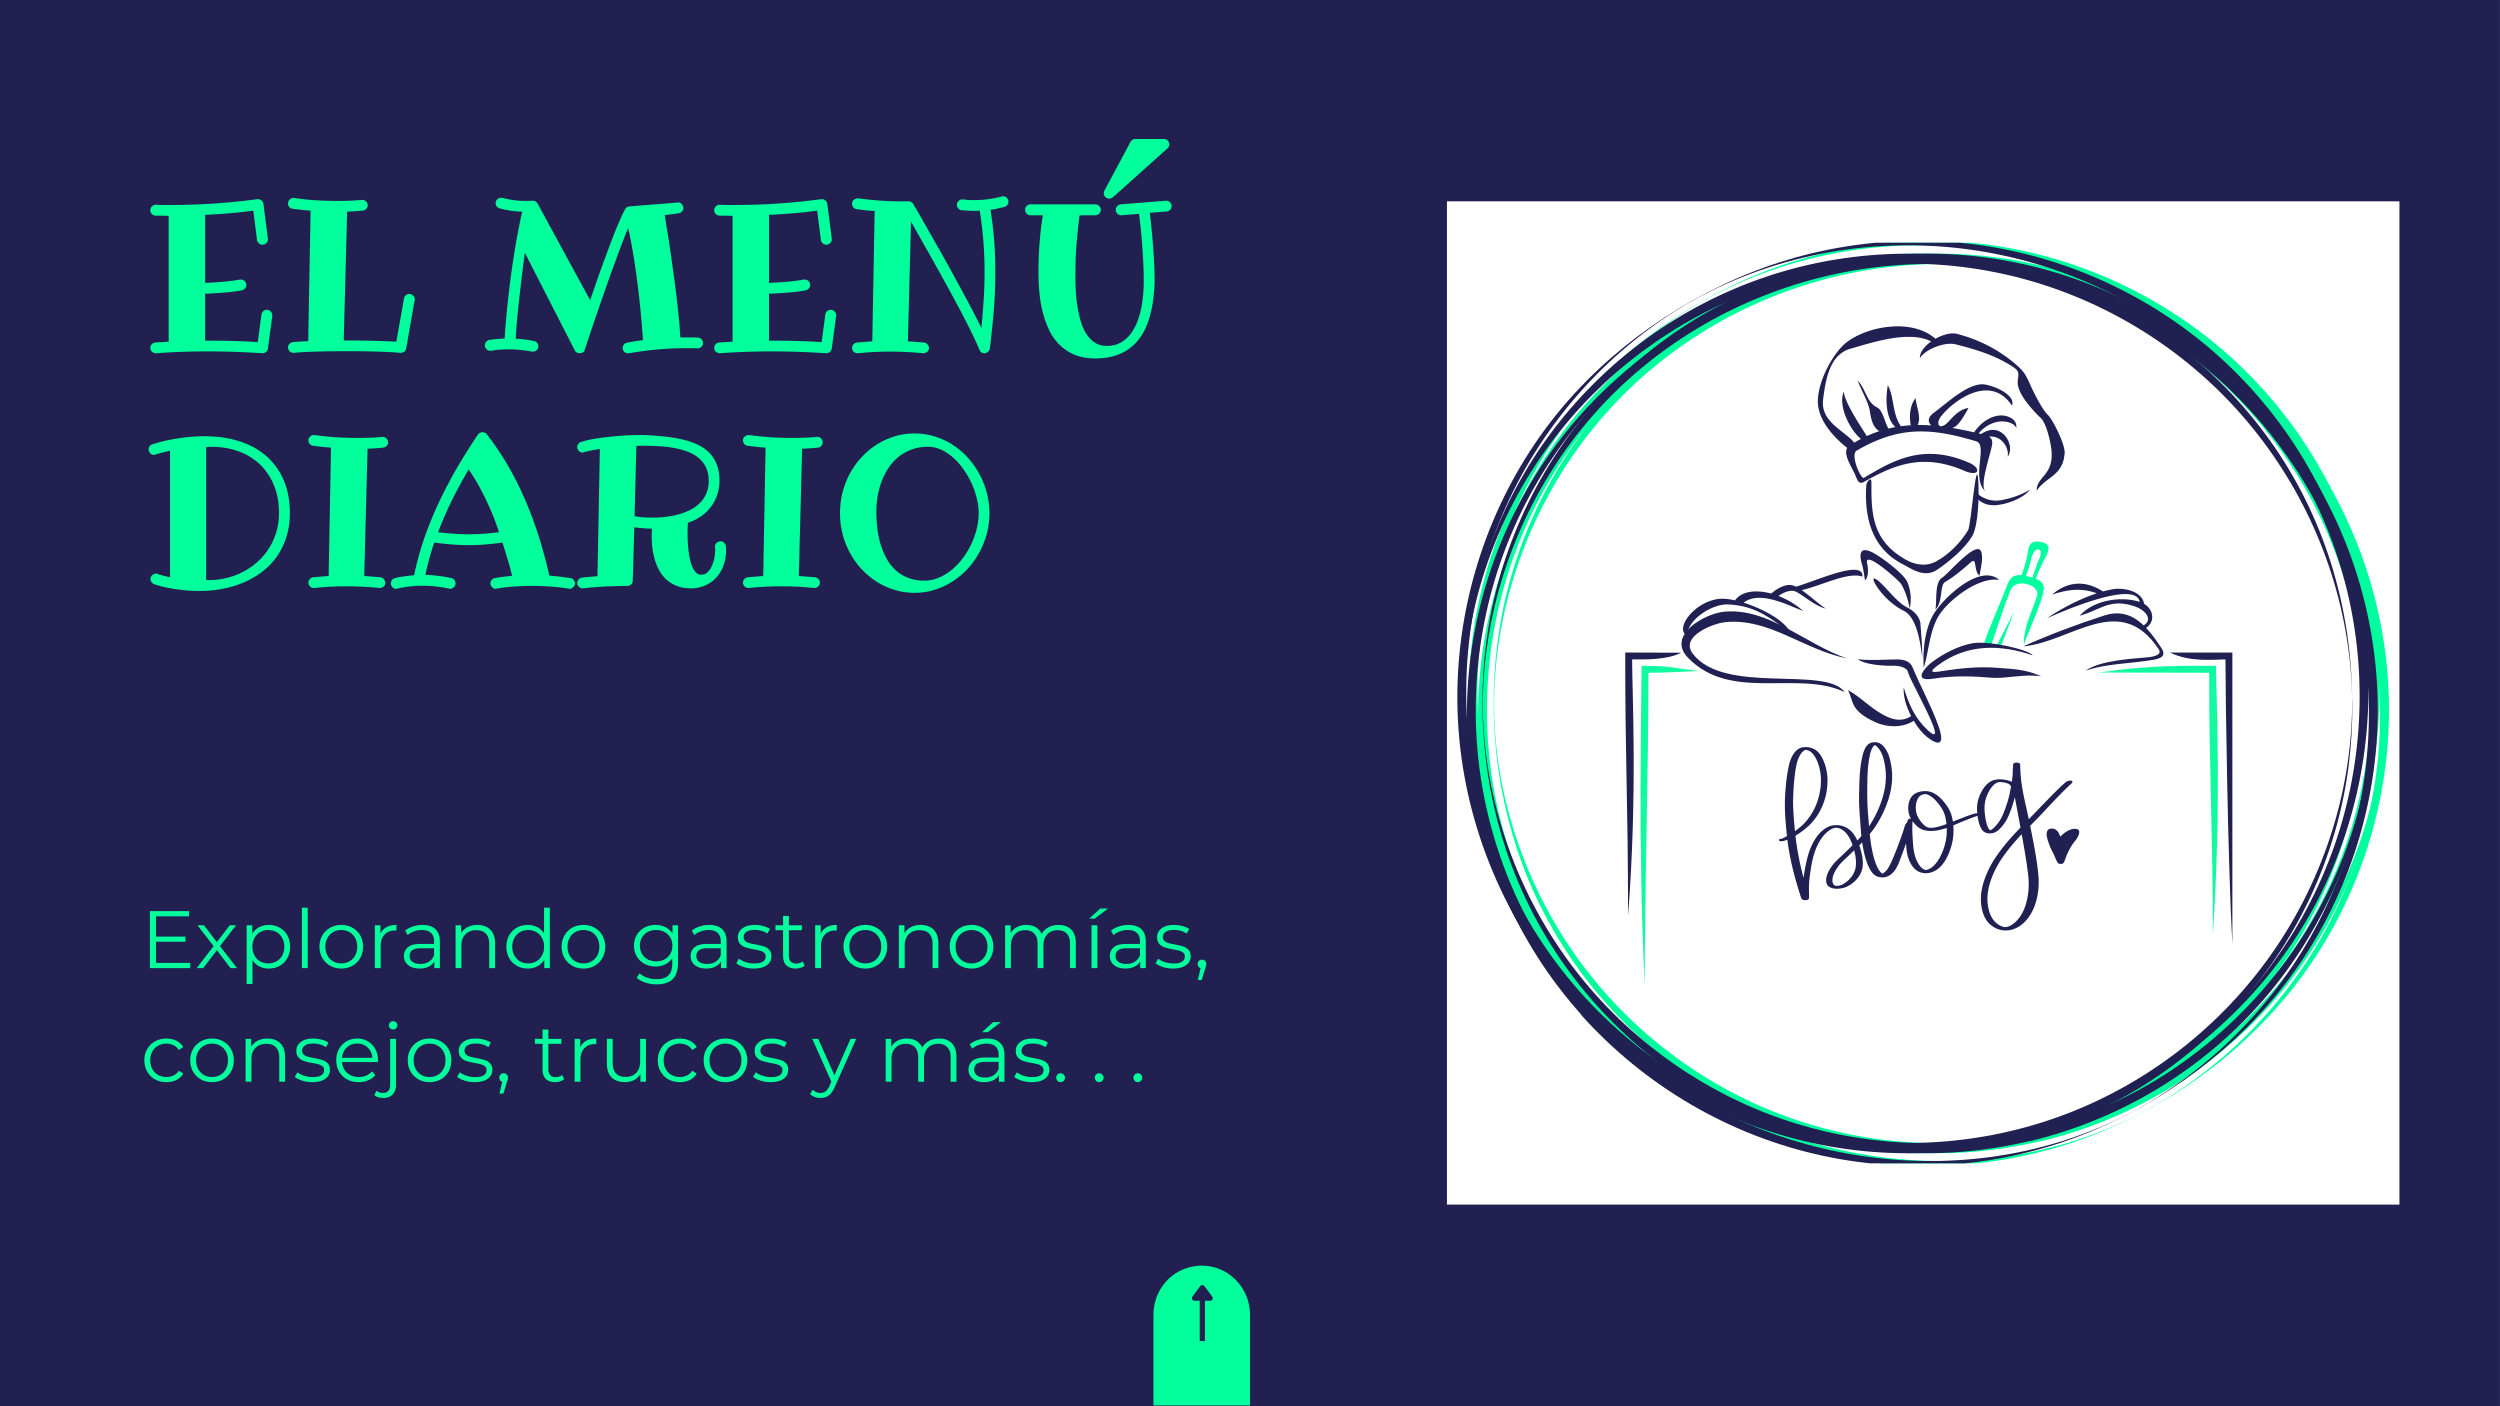 <svg xmlns="http://www.w3.org/2000/svg" width="1920" height="1080" version="1.0" viewBox="0 0 1440 810"><defs><clipPath id="a"><path d="M833.45 115.965h548.698V694H833.45Zm0 0"/></clipPath><clipPath id="b"><path d="M664.387 729H720v81h-55.613Zm0 0"/></clipPath><clipPath id="c"><path d="M682.938 730.605c2.84-.968 6.09-1.605 9.273-1.605 3.18 0 6.242.547 9.062 1.516.059.03.122.03.18.058 10.594 3.88 18.399 14.121 18.547 26.364v52.875h-55.613v-52.836c.152-12.344 7.836-22.582 18.55-26.372"/></clipPath><clipPath id="d"><path d="M845.855 139.828H1371V662H845.855Zm0 0"/></clipPath><clipPath id="e"><path d="M851 148h525.105v522.078H851Zm0 0"/></clipPath><clipPath id="f"><path d="M839.398 139.828H1365V662H839.398Zm0 0"/></clipPath><clipPath id="g"><path d="M844 148h525.648v522.078H844Zm0 0"/></clipPath><clipPath id="h"><path d="M944.445 383.234h333.414v184.012H944.445Zm0 0"/></clipPath><clipPath id="i"><path d="M936.125 375.55h349.723v169.016H936.125Zm0 0"/></clipPath><clipPath id="j"><path d="M1024.082 427.176H1194v108.75h-169.918Zm0 0"/></clipPath></defs><path fill="#fff" d="M-144-81h1728v972H-144z"/><path fill="#fff" d="M-144-81h1728v972H-144z"/><path fill="#fff" d="M-144-81h1728v972H-144z"/><path fill="#222051" d="M0 0h1439.973v810.074H0Zm0 0"/><g clip-path="url(#a)"><path fill="#fff" d="M833.45 115.965h548.628v577.887H833.45Zm0 0"/></g><g clip-path="url(#b)"><g clip-path="url(#c)"><path fill="#01ff9c" d="M664.387 729H720v80.566h-55.613Zm0 0"/></g></g><path fill="none" stroke="#222051" stroke-width="4" d="M0 2h31.775" transform="matrix(0 -.754 .75 0 691.04 772.442)"/><path fill="#222051" stroke="#222051" stroke-linecap="round" stroke-linejoin="round" d="m-2.5-1.5 2 1.5-2 1.5Zm0 0" transform="matrix(0 -3.016 3 0 692.54 740.187)"/><path fill="#00fe9f" d="M1361.309 404.344c-.114 53.293-17.868 106.129-49.282 149.054-29.933 40.997-72.043 72.653-119.73 89.844-49.508 17.88-104.363 19.93-155.012 6.035-49.05-13.55-93.55-41.902-126.672-80.617-33.46-39.172-54.629-88.137-59.98-139.379-5.688-54.77 8.539-111.136 37.785-157.594 26.977-42.93 66.695-77.316 113.016-97.93 48.257-21.405 102.886-27.327 154.671-16.85 49.852 10.019 96.172 35.3 131.793 71.624 35.852 36.551 60.32 83.578 69.426 134.024 2.617 14.347 3.985 28.922 3.985 43.5 0 3.87.113.113 0-1.711-.114-52.266-14.91-103.278-44.5-146.551-29.82-43.496-72.954-77.43-122.348-95.762-51.215-19.015-108.352-21.066-160.93-5.695-50.761 14.805-96.285 45.547-129.176 87.11-33.007 41.679-52.242 93.148-54.859 146.21-2.504 50.899 8.082 101.457 33.574 145.754 26.063 45.434 66.125 82.442 113.586 104.758 49.621 23.344 106.528 29.95 160.246 18.902 51.785-10.59 99.586-37.574 135.664-76.293 36.305-38.828 59.864-88.816 66.696-141.539 1.476-11.726 2.16-23.457 2.16-35.3 0-1.82-.113-5.579-.113-1.594Zm0 0"/><path fill="#00fe9f" d="M1175.566 651.668c-50.87 11.844-104.593 8.2-153.191-11.043-47.23-18.79-88.43-51.582-117.11-93.602-30.617-44.75-47.574-100.66-44.273-155.09 3.188-51.355 22.305-101.23 53.946-141.769 64.988-83.125 178.003-118.309 278.613-86.539 47.914 15.145 90.933 44.41 122.46 83.578 33.575 41.563 53.38 93.488 56.337 146.781 5.918 105.668-62.598 206.899-159.676 245.957-12.067 4.782-24.473 8.653-37.106 11.727-.453.117.344 5.582 0 5.695 52.582-12.64 100.27-41.449 135.551-82.554 34.485-40.196 55.883-90.985 60.664-143.704 4.551-50.332-4.441-101.574-27.66-146.55-24.355-47.258-63.617-86.086-110.965-110.34-47.574-24.48-102.43-33.363-155.351-25.164-53.723 8.312-104.14 33.816-142.61 72.418-37.215 37.465-62.367 86.316-71.133 138.469-8.308 49.417-2.73 101.57 16.731 147.8 20.602 48.965 56.68 90.754 101.977 118.653 45.523 27.898 99.472 41.222 152.734 37.12 13.547-1.023 26.863-3.187 40.062-6.261.457 0-.34-5.465 0-5.582Zm0 0"/><g clip-path="url(#d)"><path fill="#00fe9f" d="M1232.473 628.328c-47.688 25.617-103.34 35.297-156.832 27.895-50.989-7.059-99.586-29.262-137.942-63.653-39.832-35.527-68.172-83.578-80.12-135.617-11.61-50.332-7.743-103.848 10.812-152.015 18.777-48.739 52.351-91.325 95.488-120.817 46.094-31.543 103.34-46.004 158.879-42.246 51.332 3.418 101.18 22.203 141.926 53.633 42.449 32.793 73.976 78.797 89.683 130.039 15.137 49.418 14.91 102.937-.23 152.242-15.25 49.649-45.524 94.285-86.153 126.625-11.496 9.223-23.902 17.535-36.875 24.594-3.53 1.937-.23.23 1.364-.68 46.55-25.281 84.906-63.2 109.261-110.457 24.47-47.594 33.914-102.48 26.403-155.543-7.739-55-33.461-106.926-72.496-146.437-37.672-38.262-87.18-63.996-139.993-73.332-53.035-9.336-108.347-1.707-156.945 21.52-46.547 22.32-86.61 56.14-113.812 100.206-27.996 45.32-41.653 98.953-38.582 152.016 3.187 55.57 24.699 109.543 60.433 152.246 34.488 41.105 81.606 70.824 133.504 84.375 52.125 13.664 108.121 10.59 158.426-8.766 11.152-4.328 21.965-9.453 32.55-15.148 1.477-.68 4.895-2.617 1.25-.68Zm0 0"/></g><g clip-path="url(#e)"><path fill="#00fe9f" d="M922.223 581.754c-35.168-39.742-57.703-89.387-63.965-142.11-6.031-51.242 3.3-103.847 26.976-149.738 25.153-48.965 66.922-91.097 116.996-114.324 47.348-21.977 101.067-28.926 152.508-20.27 105.504 17.88 191.434 101.801 211.578 207.016 9.559 50.102 4.211 102.711-15.48 149.738-20.824 49.989-57.586 92.688-103.68 121.157-91.39 56.25-214.765 43.84-296.48-23.914-10.13-8.54-19.578-17.762-28.453-27.555-.344-.34-4.782 3.074-5.121 2.734 36.644 40.88 85.359 69.574 139.078 81.188 52.465 11.386 108.12 6.035 157.515-15.145 47.004-20.27 88.43-52.949 117.34-95.308 30.387-44.524 46.207-98.383 44.957-152.246-1.254-54.313-19.691-107.606-52.582-150.875-33.348-43.954-80.351-76.75-133.387-92.461-51.218-15.262-107.097-14.235-157.746 3.074-48.14 16.512-92.074 46.57-123.941 86.312-33.688 42.016-53.606 94.399-56.563 148.258-2.96 54.203 11.266 108.633 40.516 154.293 7.399 11.613 15.82 22.547 24.926 32.793.34.457 4.781-2.957 5.008-2.617Zm0 0"/></g><path fill="#212052" d="M1354.852 404.344c-.114 53.293-17.868 106.129-49.278 149.054-29.933 40.997-72.043 72.653-119.73 89.844-49.508 17.88-104.367 19.93-155.012 6.035-49.055-13.55-93.555-41.902-126.676-80.617-33.457-39.172-54.629-88.137-59.976-139.379-5.692-54.77 8.535-111.136 37.785-157.594 26.972-42.93 66.695-77.316 113.015-97.93 48.254-21.405 102.887-27.327 154.672-16.85 49.848 10.019 96.168 35.3 131.793 71.624 35.852 36.551 60.32 83.578 69.426 134.024 2.617 14.347 3.98 28.922 3.98 43.5 0 3.87.118.113 0-1.711-.113-52.266-14.906-103.278-44.5-146.551-29.816-43.496-72.953-77.43-122.347-95.762-51.215-19.015-108.348-21.066-160.93-5.695-50.758 14.805-96.285 45.547-129.176 87.11-33.003 41.679-52.238 93.148-54.859 146.21-2.5 50.899 8.082 101.457 33.578 145.754 26.063 45.434 66.125 82.442 113.582 104.758 49.621 23.344 106.528 29.95 160.246 18.902 51.785-10.59 99.586-37.574 135.664-76.293 36.309-38.828 59.868-88.816 66.696-141.539 1.48-11.726 2.164-23.457 2.164-35.3 0-1.82-.117-5.579-.117-1.594Zm0 0"/><path fill="#212052" d="M1169.113 651.668c-50.875 11.844-104.593 8.2-153.191-11.043-47.235-18.79-88.434-51.582-117.113-93.602-30.614-44.75-47.575-100.66-44.274-155.09 3.188-51.355 22.309-101.23 53.95-141.769 64.984-83.125 178-118.309 278.609-86.539 47.914 15.145 90.937 44.41 122.46 83.578 33.575 41.563 53.38 93.488 56.34 146.781 5.918 105.668-62.597 206.899-159.68 245.957-12.062 4.782-24.468 8.653-37.1 11.727-.458.117.34 5.582 0 5.695 52.581-12.64 100.265-41.449 135.55-82.554 34.484-40.196 55.879-90.985 60.66-143.704 4.551-50.332-4.437-101.574-27.656-146.55-24.355-47.258-63.621-86.086-110.965-110.34-47.574-24.48-102.433-33.363-155.355-25.164-53.72 8.312-104.137 33.816-142.606 72.418-37.219 37.465-62.37 86.316-71.133 138.469-8.308 49.417-2.73 101.57 16.73 147.8 20.598 48.965 56.68 90.754 101.977 118.653 45.524 27.898 99.47 41.222 152.735 37.12 13.543-1.023 26.86-3.187 40.062-6.261.453 0-.343-5.465 0-5.582Zm0 0"/><g clip-path="url(#f)"><path fill="#212052" d="M1226.02 628.328c-47.688 25.617-103.344 35.297-156.836 27.895-50.985-7.059-99.582-29.262-137.938-63.653-39.836-35.527-68.176-83.578-80.125-135.617-11.61-50.332-7.738-103.848 10.813-152.015 18.777-48.739 52.355-91.325 95.488-120.817 46.094-31.543 103.34-46.004 158.883-42.246 51.328 3.418 101.175 22.203 141.922 53.633 42.453 32.793 73.976 78.797 89.683 130.039 15.137 49.418 14.91 102.937-.226 152.242-15.25 49.649-45.524 94.285-86.157 126.625-11.496 9.223-23.898 17.535-36.875 24.594-3.527 1.937-.226.23 1.368-.68 46.546-25.281 84.902-63.2 109.257-110.457 24.47-47.594 33.918-102.48 26.407-155.543-7.743-55-33.461-106.926-72.5-146.437-37.672-38.262-87.18-63.996-139.989-73.332-53.035-9.336-108.347-1.707-156.945 21.52-46.55 22.32-86.613 56.14-113.813 100.206-28 45.32-41.656 98.953-38.582 152.016 3.184 55.57 24.696 109.543 60.434 152.246 34.484 41.105 81.602 70.824 133.5 84.375 52.125 13.664 108.121 10.59 158.426-8.766 11.156-4.328 21.969-9.453 32.55-15.148 1.481-.68 4.895-2.617 1.255-.68Zm0 0"/></g><g clip-path="url(#g)"><path fill="#212052" d="M915.766 581.754c-35.168-39.742-57.703-89.387-63.961-142.11-6.032-51.242 3.3-103.847 26.972-149.738 25.153-48.965 66.922-91.097 117-114.324 47.344-21.977 101.063-28.926 152.508-20.27 105.504 17.88 191.43 101.801 211.574 207.016 9.563 50.102 4.211 102.711-15.476 149.738-20.828 49.989-57.59 92.688-103.684 121.157-91.39 56.25-214.762 43.84-296.48-23.914-10.13-8.54-19.574-17.762-28.453-27.555-.34-.34-4.778 3.074-5.121 2.734 36.648 40.88 85.359 69.574 139.078 81.188 52.468 11.386 108.12 6.035 157.515-15.145 47.004-20.27 88.434-52.949 117.34-95.308 30.39-44.524 46.207-98.383 44.957-152.246-1.25-54.313-19.687-107.606-52.582-150.875-33.348-43.954-80.351-76.75-133.387-92.461-51.214-15.262-107.097-14.235-157.742 3.074-48.144 16.512-92.074 46.57-123.941 86.312-33.688 42.016-53.606 94.399-56.567 148.258-2.957 54.203 11.27 108.633 40.52 154.293 7.394 11.613 15.816 22.547 24.922 32.793.344.457 4.781-2.957 5.008-2.617Zm0 0"/></g><g clip-path="url(#h)"><path fill="#12fa9f" d="M945.54 383.547c19.054-.145 17.987 1.523 33.335 2.933-12.04.582-21.172 1.047-29.375 1.047 0 59.907-2.137 119.809-2.137 179.72-3.984-77.013-1.824-165.263-1.824-183.7Zm330.898 0c0 18.437 3.32 76.02-1.829 155.062 0-59.902-2.132-91.175-2.132-151.082-17.489 0-46.157-.144-63.641-.144 30.934-4.555 51.594-3.836 67.601-3.836"/></g><g clip-path="url(#i)"><path fill="#212052" d="M937.754 527.367c0-65.539-1.629-85.976-1.629-151.515 10.21 0 22.043.113 32.25.113-8.367 4.293-21.16 3.867-28.27 3.867 0 19.117 3.157 77.559-2.351 147.535Zm312.031-151.515h36.063V544.34c-2.723-51.438-3.977-145.39-3.977-164.508-7.492 0-19.996 1.754-32.086-3.98"/></g><path fill="#00ff9f" d="M1172.594 333.383c1.304-3.653 3.402-8.004 4.496-10.266 1.96-4.043 5.941-9.676-1.621-11.004-8.02-1.41-7.059 5.13-8.008 9.282-.574 2.507-1.926 6.757-3.066 9.921-5.477-.488-6.942 2.262-8.813 7.11-4.234 10.953-9.266 21.941-13.09 32.96l4.371.364c3.73-10.746 7.02-21.11 11.125-31.719 2.88-7.453 17.418-3.117 15.375 3.258-2.863 8.941-8.07 18.586-7.574 28.137 3.277-9.555 7.922-18.645 10.645-28.309 1.484-5.277 1.148-7.734-3.84-9.734Zm-1.895-.664a37.018 37.018 0 0 0-1.707-.504 35.172 35.172 0 0 0-2.008-.488c1.157-3.25 2.43-7.297 2.993-9.754 1.937-8.465 7.691-6.371 4.597.023-1.156 2.383-2.687 6.89-3.875 10.723Zm-18.078 39.402 7.457-19.683-10.015 19.417Zm0 0"/><path fill="#212052" d="M1179.465 238.875c-2.852-2.715-7.453-11.402-10.07-17.336-2.579-5.855-3.93-7.898-8.329-11.691-9.765-8.426-21.379-14.344-33.964-17.575-3.23-.824-8.059.461-12.301 2.848-13.45-11.855-38.719-7.414-51.106 2-6.84 5.2-15.933 20.363-16.593 33.078-.66 12.672 11.636 23.688 16.882 27.793-2.504 4.04 3.489 12.43 4.829 16.055 1.585 4.289 2.742 4.707 5.136 3.355 17.461-9.87 33.86-16.464 57.551-6.199 8.371 3.633 10.348-1.437 2.207-4.89-26.086-11.075-43.223-1.157-60.09 8.93-1.68 1-8.125-13.419-4.125-15.731 23.918-13.82 41.805-13.469 68.813-5.313 6.972 2.106-3.29 21.512 5.465 28.934-3.922-3.055 2.78-21.25 3.683-27.086.363-2.34-.422-3.68-1.762-4.543 7.313-.805 11.801 6.687 10.684 11.61 4.844-6.294-3.348-21.259-15.203-13.141-.492-.106-.985-.215-1.473-.325 3.074-3.78 7.828-6.636 12.809-6.91 2.543-.136 7.785.649 8.851 3.86.739-5.653-5.671-7.496-9.238-7.301-6.207.34-11.848 4.914-15.031 9.738-4.305-.996-8.492-1.851-12.574-2.527.289-.106.578-.223.867-.356 3.472-1.558 6.933-8.523 8.508-11.183-6.946 1.008-10.817 7.91-13.536 9.66-4.007 2.578-5.14-1.14-2.304-4.824 6.332-8.215 28.133-25.344 40.867-6.137 2.508-6.8-12.906-12.602-17.594-12.332-9.199.523-20.246 11.172-27.336 16.312-3.758 2.723-3.629 5.512-1.558 7.403a98.215 98.215 0 0 0-7.836-.242c2.09-4.774-.52-9.34-1.235-15.508-3.289 4.258-3.757 10.476-2.761 15.648-1.914.113-3.813.301-5.696.555-5.086-7.371-3.715-16.66-7.511-23.594-.918 4.973-2.188 17.969 4.32 24.094-1.34.242-2.676.531-4.004.851-2.016-3.316-3.176-10.527-6.441-12.144-6.426-3.176-6.29-10.524-11.317-15.555 2.903 7.055 6.278 12.703 7.043 17.45.664 4.109 1.496 9.484 5.52 11.722a69.59 69.59 0 0 0-7.215 2.848c-4.504-7.113-12.942-19.809-13.235-25.606-3.511 7.63 3.118 21.727 9.84 27.27a77.149 77.149 0 0 0-3.793 2.129c-6.558-7.524-19.648-12.09-17.988-25.07 1.492-11.653 3.86-25.727 15.774-29.047 10.664-2.973 33.52-10.946 46.433-4.165-3.77 2.688-6.586 6.208-6.488 9.668 2.832-5.03 14.316-9.632 20.625-8.015 12.262 3.144 22.504 6.2 33.066 12.996 5.407 3.48 1.692 5.941 2.961 11.328 1.547 6.574 9.649 14.926 12.961 18.082 3.352 3.195 5.973 14.559 6.277 19.598.829 13.672-8.593 14.015-8.617 22.383 5.121-8.16 15.38-8.403 16.125-22.008.25-4.586-6.582-18.801-9.773-21.844Zm-40.23 45.7-.32 2.808c3.745 3.129 7.42 4.539 14.487 3.035 5.028-1.074 12.098-3.715 15.965-8.398-5.855 3.398-11.297 5.097-16.637 6.066-5.148.93-9.761-.527-13.496-3.512M1098.484 349.871c-6.898-3.426-14.097-14.652-18.5-16.55-3.636-1.571 4.653 12.722 16.555 18.491 7.742 3.75 9.711 19.368 10.668 26.836.05-7.671-.594-12.699-1-19.043-.285-4.394-3.89-7.828-7.723-9.734Zm15.22 3.961c-4.954 8.36-6.352 21.211-5.602 30.727 2.914-9.454 3.347-20.973 8.406-29.508 5.617-9.469 23.492-23.106 35.054-20.988-11.039-9.797-32.335 10.457-37.859 19.769Zm-18.556-17.309c2.247 3.856 4.16 9.54 4.79 13.957 1.511-5.613.054-12.32-1.34-15.289-2.27-4.832-13.344-13.003-18.02-15.843-8.86-5.38-10.183-1.317-7.976 6.086.585 1.96 1.046 4.734 1.613 8.847 2.52-2.168 1.683-7.87 1.242-9.785-1.89-8.215 18.441 9.89 19.691 12.027Zm25.344-1.367c5.196-3.011 10.07-7.25 14.59-11.183 3.965-3.453 1.453 4.394 5.074 7.68.871-4.65 2.012-9.34 1.25-13.114-1.812-8.988-18.836 11.758-22.836 14.285-4.379 2.762-2.804 13.61-3.777 18.219 4.539-4.293 2.238-13.883 5.7-15.887Zm114.54 12.676c-1.231-7.426-11.782-9.45-17.79-8.477-1.957.32-3.949.774-5.957 1.32-5.336-3.488-16.812-8.855-29.226 1.774 8.804-2.836 16.644-3.996 25.707-.71-11.73 3.85-23.243 10.585-28.68 14.41 6.082-2.837 51.11-22.704 53.398-9.43-10.964-3.582-26.78-.926-34.558 7.957 11.933-3.27 17.46-10.41 32.066-5.235 6.153 2.18 10.985 8.239 3.387 11.461l1.934 1.352c6.55-3.84 5.144-11.188-.282-14.422Zm-200.567-9.914c-.3-.148-.598-.285-.887-.406-4.695-1.903-9.95 1.547-13.394 4.386-8.59-2.34-16.832-1.546-20.829 3.907-3.53-.785-6.714-1.121-9.125-.856-14.34 1.594-25.855 17.246-18.523 21.192.395-9.606 14.793-18.313 23.43-17.977 15.824.606 23.949 7.484 36.152 16.195-3.21-6.789-15.805-13.734-26.965-17.214 9.469-7.336 25.922 1.726 34.258 4.742-4.082-3.664-9.078-6.637-14.176-8.602 2.477-1.848 6.68-3.707 9.453-2.7 3.778 1.376 11.973 8.864 17.782 9.927-3.875-2.352-9.145-7.375-13.875-10.621 10.773-2.293 26.726-10.72 35.004-7.762.777-10.367-27.016 2.652-38.305 5.789"/><path fill="#212052" d="M1096.145 325.098c4.84 2.476 12.25 8.07 19.636 3.086 6.903-4.653 15.89-12.157 20.114-19.204 3.832-6.39 4.085-24.558 3.609-31.757-1.11-16.696-4.125 25.214-5.89 28.16-4.247 7.082-11.255 14.238-18.637 18.101-6.489 3.391-13.122 1.246-17.352-1.156-19.238-10.933-19.848-26.238-19.68-44.375.04-4.164-2.86-.23-2.968 1.473-1.114 17.465 2.359 36.047 21.168 45.672Zm20.382 61.761c-6.43 1.02-2.566-1.98-.175-3.738 16.578-12.172 35.316-12.18 54.628-5.617-2.855-3.52-26.074-8.692-35.132-6.938-8.22 1.59-16.282 5.864-22.957 10.766-3.985 2.926-11.579 11.516.367 9.625 12.828-2.031 23.648-1.387 34.105-.574 8.2.637 18.274-2.313 28.352-.844-8.758-4.031-15.973-4.156-25.38-4.887-10.589-.824-20.655.13-33.808 2.207Zm128.442-13.597c-8.137-12.262-17.219-23.758-32.715-18.801-14.938 4.777-32.488 11.355-46.863 17.844 27.52-2.387 55.648-32.075 78.007 1.61 2.5 3.76-4.226 4.483-6.753 4.726-8.02.765-26.872 1.664-35.254 7.613 11.37-3.84 23.52-3.906 35.785-5.723 4.84-.719 11.734-1.336 7.793-7.27Zm-251.352-14.887c25.317-2.691 45.668 16.09 70.238 20.844-23.472-7.79-45.289-29.582-71.105-26.832-11.113 1.187-32.809 13.62-20.605 26.336 24.793 25.824 63.332 7.047 90.375 19.906-11.024-15.328-69.457 1.824-87.547-22.18-7.395-9.812 11.597-17.324 18.644-18.074Zm108.035 26.063c-1.875-4.504-6.605-4.684-10.316-4.598-6.711.152-14.852.691-21.18-.133 3.473 2.945 13.809 3.926 20.555 3.773 2.957-.066 7.836.81 8.363 3.88.742 4.324 25.149 46.117 11.133 33.058-7.289-6.797-10.91-15.09-13.66-24.453-.414 5.008 1.46 11.094 4.246 16.508-12.383 8.406-27.48-10.996-36.434-14.91 3.614 6.132.59 11.468 16 18.496 6.653 3.039 15.645 3.273 21.93-.887 2.418 4.055 5.258 7.5 7.856 9.473 9.328 7.09 9.035.847 6.343-6.657-4.168-11.633-10.129-22.234-14.836-33.55"/><g clip-path="url(#j)"><path fill="#212052" d="M1163.785 476.61a1548.815 1548.815 0 0 0-3.23-17.274c-.125.18-.168.36-.211.55a76.182 76.182 0 0 1-2.844 8.684c-.352.864-.73 1.715-1.133 2.547-1.164 2.438-2.773 4.555-4.668 6.461a8.877 8.877 0 0 1-1.945 1.52c-1.672.937-3.438 1.199-5.313.746a4.673 4.673 0 0 1-2.558-1.602c-.465-.547-.817-1.16-1.121-1.812-.551-1.16-.91-2.39-1.188-3.637-.18-.832-.316-1.684-.472-2.527-.024-.086-.043-.18-.067-.243-.148-.105-.262-.03-.379.012-1.207.43-2.422.84-3.617 1.305a244.087 244.087 0 0 0-9.46 3.879c-.15.062-.298.136-.454.21 0 .18-.012.337 0 .497.031.765.094 1.527.094 2.297a31.803 31.803 0 0 1-1.059 8.398c-.676 2.55-1.574 5.016-2.781 7.363-.899 1.774-2 3.407-3.332 4.871-1.567 1.715-3.442 2.938-5.66 3.633-1.219.38-2.477.551-3.746.453-2.657-.175-4.856-1.285-6.57-3.316-.934-1.117-1.641-2.371-2.223-3.7a20.914 20.914 0 0 1-1.567-5.628 35.683 35.683 0 0 1-.328-3.813c0-.148-.02-.296-.031-.433-.137-.043-.16.05-.192.137-.507 1.421-1.015 2.855-1.53 4.277-.731 1.973-1.462 3.941-2.216 5.902a25.643 25.643 0 0 1-1.777 3.762 11.982 11.982 0 0 1-3.277 3.71c-1.387 1.032-2.942 1.54-4.668 1.54a8.95 8.95 0 0 1-2.18-.266c-1.352-.347-2.473-1.074-3.395-2.105-.488-.551-.91-1.149-1.289-1.774-.773-1.273-1.367-2.62-1.886-4.011-.782-2.09-1.383-4.227-1.871-6.41a97.331 97.331 0 0 1-.985-5.215c-.011-.075-.031-.137-.05-.243-.075.032-.16.032-.204.075-.476.484-.941.968-1.43 1.465.036.125.055.253.098.367.496 1.508.93 3.035 1.282 4.586.273 1.261.496 2.55.582 3.836.105 1.496.062 2.992-.235 4.464-.402 1.993-1.25 3.774-2.476 5.375-1.47 1.91-3.27 3.446-5.352 4.649-1.45.832-3.008 1.328-4.656 1.582-1.164.176-2.34.23-3.512.094-.785-.094-1.555-.266-2.277-.59a6.337 6.337 0 0 1-.91-.516c-.875-.601-1.364-1.457-1.555-2.488-.168-.926-.117-1.856.043-2.781.223-1.235.656-2.395 1.25-3.5 1.226-2.309 2.738-4.403 4.613-6.239.856-.843 1.754-1.664 2.621-2.496 1.832-1.75 3.653-3.488 5.473-5.25.367-.355.719-.726 1.098-1.125-.008-.074-.008-.18-.043-.273-.579-1.637-1.27-3.227-2.188-4.711-.613-.98-1.3-1.899-2.137-2.711-.902-.883-1.925-1.57-3.12-2a7.7 7.7 0 0 0-1.548-.371c-.515-.07-1.023.023-1.523.148-.93.235-1.777.664-2.582 1.192a16.338 16.338 0 0 0-3.5 3.14c-1.313 1.559-2.39 3.278-3.3 5.102-1.145 2.254-1.99 4.625-2.638 7.07a59.956 59.956 0 0 0-1.332 6.375 255.75 255.75 0 0 0-.718 4.817c-.118.863-.192 1.738-.278 2.613-.23 2.422-.218 4.848-.168 7.281.024.672.024 1.348.024 2.024 0 .293-.035.578-.055.875a.835.835 0 0 1-.476.695c-.18.094-.36.18-.559.23-.742.2-1.484.192-2.223-.02-.55-.16-.941-.476-1.152-1.003a10.617 10.617 0 0 1-.328-.875c-.7-2.242-1.399-4.496-2.074-6.754a185.74 185.74 0 0 1-3.028-11.434c-.52-2.253-.992-4.53-1.394-6.804-.246-1.403-.5-2.805-.723-4.207-.144-.914-.254-1.844-.379-2.762-.031-.25-.074-.504-.117-.746-.18-.074-.297.031-.422.074-.73.285-1.48.535-2.254.684-.488.086-.984.105-1.472-.032a1.547 1.547 0 0 1-.36-.136c-.39-.211-.422-.676-.05-.926.136-.098.296-.14.445-.203a.778.778 0 0 1 .261-.05c.5.01.934-.18 1.368-.392.675-.328 1.343-.675 2.007-1.011.086-.043.149-.094.247-.157l-.13-1.359c-.093-1.035-.199-2.078-.296-3.11-.094-1.074-.192-2.152-.285-3.214-.043-.527-.086-1.055-.125-1.582-.055-.777-.098-1.57-.141-2.348-.063-1.37-.156-2.742-.18-4.101a109.159 109.159 0 0 1 0-4.93c.032-1.477.117-2.953.211-4.438.074-1.128.184-2.253.278-3.382.074-.895.16-1.782.253-2.664.106-.98.223-1.961.372-2.93.187-1.297.402-2.606.625-3.89.316-1.833.718-3.657 1.308-5.427a16.725 16.725 0 0 1 2.223-4.382c.55-.762 1.176-1.457 1.914-2.036 1.082-.851 2.32-1.316 3.683-1.445 1.872-.168 3.692.098 5.426.856 1.43.62 2.582 1.582 3.535 2.804 1.004 1.293 1.801 2.707 2.434 4.215.848 1.988 1.43 4.055 1.82 6.184.38 2.097.508 4.207.434 6.324-.211 6.004-1.703 11.684-4.645 16.953a33.44 33.44 0 0 1-6.199 7.988c-1.226 1.16-2.55 2.192-3.906 3.204-1.09.812-2.2 1.582-3.375 2.265-.094.055-.18.117-.274.192 0 .136-.011.261 0 .39.082.778.168 1.559.266 2.34.113.906.242 1.813.39 2.707.192 1.242.38 2.484.602 3.73.297 1.653.614 3.297.942 4.942.476 2.383 1.039 4.742 1.61 7.101.198.833.413 1.665.612 2.5.032.137.086.274.168.516.067-.36.106-.601.149-.844.488-3.32 1.09-6.629 1.894-9.894.614-2.488 1.356-4.922 2.414-7.274 1.035-2.304 2.285-4.488 3.86-6.488a17.626 17.626 0 0 1 4.086-3.793c1.375-.918 2.855-1.562 4.484-1.848 1.164-.21 2.328-.23 3.504-.082 1.394.18 2.719.57 3.976 1.192 1.524.746 2.793 1.812 3.872 3.098 1.007 1.19 1.808 2.52 2.5 3.918.082.16.168.316.261.519.098-.074.172-.117.235-.18.632-.687 1.257-1.382 1.894-2.066a.575.575 0 0 0 .156-.496 67.971 67.971 0 0 1-.117-1.254c-.093-1.2-.187-2.402-.285-3.606-.05-.765-.094-1.527-.148-2.296-.051-.801-.114-1.602-.18-2.403-.04-.547-.082-1.094-.125-1.633-.086-1.37-.168-2.73-.254-4.097a96.061 96.061 0 0 1-.18-6.79c.012-1.546.043-3.105.086-4.656.04-1.738.082-3.464.168-5.207.075-1.64.168-3.285.305-4.918.266-3.058.7-6.093 1.41-9.085.305-1.286.676-2.54 1.227-3.739a9.481 9.481 0 0 1 1.078-1.847c.836-1.106 1.914-1.864 3.281-2.149 2.137-.441 4.074 0 5.742 1.445.692.59 1.25 1.286 1.77 2.024 1.09 1.558 1.86 3.266 2.402 5.078.496 1.664.844 3.363 1.121 5.078.18 1.14.305 2.277.39 3.426.052.781.063 1.57.075 2.351a36.773 36.773 0 0 1-.16 3.77 46.505 46.505 0 0 1-1.574 8.223c-1.336 4.656-3.25 9.062-5.621 13.285-1.543 2.75-3.278 5.363-5.309 7.777-.18.211-.254.422-.223.695.18 1.317.329 2.645.508 3.965.211 1.57.488 3.137.793 4.7.57 2.906 1.313 5.761 2.414 8.523a18.19 18.19 0 0 0 1.309 2.707c.328.55.691 1.078 1.113 1.563.328.367.688.703 1.14.945.223-.05.403-.188.583-.305.91-.61 1.652-1.379 2.297-2.254.539-.738.984-1.539 1.398-2.351a61.902 61.902 0 0 0 2.219-4.887c1.992-4.848 3.851-9.75 5.504-14.723.304-.918.57-1.855.867-2.77.117-.35.242-.687.402-1.023.2-.41.465-.789.836-1.074.125-.098.2-.21.223-.36l.062-.261c.051-.191.106-.39.168-.582.211-.64.657-.988 1.325-1.074.136-.02.285-.055.453-.086-.008-.188-.106-.324-.18-.461a11.336 11.336 0 0 1-1.133-3.586 14.164 14.164 0 0 1-.062-3.328 11.646 11.646 0 0 1 1.058-3.887c.782-1.644 2.012-2.816 3.672-3.531 1.078-.477 2.211-.758 3.387-.895.547-.066 1.09-.105 1.648-.097 1.875.023 3.617.465 5.25 1.402 1.754 1 3.27 2.277 4.602 3.785a36.472 36.472 0 0 1 2.812 3.645 18.361 18.361 0 0 1 2.848 6.828c.086.433.156.863.242 1.297.031.18.074.36.106.535.191.043.34-.063.476-.113 1.586-.622 3.164-1.254 4.75-1.875 2-.782 4-1.551 6.043-2.196.328-.105.664-.199 1.004-.293a4.85 4.85 0 0 1 1.3-.191c.138 0 .286-.02.446-.031 0-.094.012-.168 0-.243a24.833 24.833 0 0 1-.043-3.886c.13-2.024.594-3.965 1.356-5.848a23.452 23.452 0 0 1 2.148-4.133c.91-1.39 2-2.613 3.332-3.613a8.773 8.773 0 0 1 3.957-1.676 14.385 14.385 0 0 1 3.617-.129c1.84.172 3.618.559 5.325 1.266.05.023.105.031.156.055h.086c.031-.18.082-.38.105-.57.137-1.235.297-2.466.39-3.7.075-1.055.056-2.117.106-3.172.043-.82.118-1.633.172-2.453.031-.445.274-.707.653-.855a3.57 3.57 0 0 1 1.78-.23c.274.03.54.105.802.179.129.031.246.094.351.156.254.149.41.348.434.652.02.57.074 1.13.082 1.7a78.22 78.22 0 0 0 .246 4.867c.125 1.453.297 2.906.496 4.351.496 3.711 1.25 7.375 2.062 11.036.668 2.96 1.293 5.921 1.938 8.882.043.211.094.422.156.664.086-.043.16-.066.203-.105.18-.18.36-.371.54-.55 2.867-2.981 5.734-5.966 8.613-8.934 2.695-2.793 5.406-5.567 8.199-8.262a69.431 69.431 0 0 1 3.45-3.152 5.11 5.11 0 0 1 1.554-.918c.582-.207 1.164-.293 1.777-.2.223.032.422.106.602.254.215.168.289.39.191.633-.05.149-.137.293-.23.43-.106.148-.246.277-.371.402-2.391 2.106-4.614 4.383-6.848 6.66-3.586 3.668-7.078 7.406-10.566 11.16-1.907 2.043-3.883 4.036-5.876 6.004-.124.13-.253.266-.402.414.012.137.012.282.043.418.637 3.227 1.293 6.442 1.906 9.664.454 2.383.88 4.774 1.27 7.168.348 2.13.656 4.258.941 6.395.223 1.687.403 3.371.551 5.058.18 1.981.211 3.973.117 5.965-.203 3.918-.922 7.754-2.277 11.453-.899 2.446-2.082 4.743-3.64 6.852-1.376 1.856-2.973 3.465-4.887 4.762-1.438.968-2.973 1.73-4.664 2.16-1.27.328-2.563.453-3.864.433-2.941-.042-5.511-1.074-7.82-2.835-1.934-1.477-3.32-3.383-4.281-5.606-.618-1.414-1.008-2.898-1.313-4.406-.476-2.36-.574-4.742-.433-7.145.082-1.402.293-2.793.582-4.172.726-3.582 1.988-6.976 3.511-10.285a55.717 55.717 0 0 1 4.93-8.535 112.273 112.273 0 0 1 9.016-11.254 171.828 171.828 0 0 1 4.472-4.754c.032-.125.098-.21.215-.336Zm.707 3.952c-.16.137-.242.2-.316.282-3.442 3.656-6.676 7.472-9.64 11.531-2.571 3.508-4.763 7.227-6.485 11.223-1.363 3.16-2.414 6.418-2.942 9.832-.296 1.894-.421 3.8-.316 5.73.105 1.887.402 3.73.918 5.555.414 1.441.976 2.832 1.77 4.11 1.203 1.937 2.812 3.445 4.874 4.456.446.223.903.399 1.375.54a4.56 4.56 0 0 0 2.235.081c.687-.136 1.332-.398 1.957-.715a13.433 13.433 0 0 0 2.781-1.949c1.293-1.16 2.371-2.488 3.3-3.941 1.188-1.875 2.087-3.89 2.755-6.008.539-1.707.93-3.457 1.226-5.215.266-1.601.446-3.226.508-4.847a44.657 44.657 0 0 0-.117-5.692c-.063-.8-.148-1.601-.242-2.402-.117-1-.254-1.992-.39-2.985-.161-1.156-.31-2.316-.49-3.464a892.724 892.724 0 0 0-.718-4.489 350.57 350.57 0 0 0-.828-4.86c-.316-1.812-.645-3.624-.96-5.448-.087-.41-.161-.82-.255-1.325Zm-130.539-1.855c.098-.062.18-.105.246-.16.367-.274.73-.547 1.09-.832 1.375-1.063 2.719-2.18 3.914-3.445 3.512-3.711 6.063-8 7.68-12.836a39.158 39.158 0 0 0 1.695-7.461c.145-1.18.242-2.36.274-3.551a30.923 30.923 0 0 0-.286-5.133 28.256 28.256 0 0 0-1.586-6.184c-.593-1.558-1.367-3.035-2.359-4.375-.434-.566-.91-1.093-1.473-1.546a5.653 5.653 0 0 0-2.625-1.18c-.41-.074-.8-.012-1.164.187-.359.192-.675.442-.96.72-.454.429-.836.913-1.176 1.44a15.627 15.627 0 0 0-1.977 4.32c-.582 2.005-.922 4.06-1.219 6.114a87.16 87.16 0 0 0-.359 2.824c-.105.926-.2 1.856-.297 2.782-.062.695-.105 1.379-.156 2.078-.063.969-.13 1.926-.18 2.894a208.414 208.414 0 0 0-.137 3.121 78.361 78.361 0 0 0-.035 6.356c.067 1.664.172 3.316.266 4.973.074 1.199.16 2.402.266 3.601.136 1.55.285 3.09.433 4.637.012.21.02.422.125.656Zm67.64-5.566c-.03.675-.073 1.32-.085 1.949-.008 1.594-.031 3.172.031 4.765.074 1.97.191 3.942.352 5.899.105 1.383.242 2.762.453 4.133.297 1.863.773 3.675 1.535 5.406.539 1.223 1.164 2.402 1.976 3.465.575.75 1.239 1.402 2.075 1.855 1.144.633 1.515.59 2.562.2a8.904 8.904 0 0 0 2.211-1.211c.781-.579 1.469-1.266 2.106-2a21.576 21.576 0 0 0 2.843-4.29c1.336-2.613 2.309-5.363 2.965-8.218.254-1.11.434-2.227.559-3.344.117-.98.14-1.969.172-2.95.02-.527-.012-1.054-.032-1.59 0-.085-.035-.179-.054-.296-.18.055-.34.094-.489.149a40.908 40.908 0 0 1-3.488.968c-1.25.285-2.52.485-3.8.57-1.079.063-2.157.063-3.239-.062-1.129-.14-2.23-.39-3.289-.836-1.121-.46-2.074-1.156-2.941-1.98a19.224 19.224 0 0 1-2.043-2.286c-.094-.093-.149-.242-.38-.296Zm-21.69-43.93c-.528.316-.887.746-1.204 1.223-.383.566-.656 1.18-.89 1.812a16.86 16.86 0 0 0-.762 2.688c-.23 1.18-.445 2.37-.633 3.55a40.94 40.94 0 0 0-.351 2.77c-.118 1.223-.2 2.433-.274 3.656a100.594 100.594 0 0 0-.16 3.617 365.88 365.88 0 0 0-.094 5.856c-.043 3.12.012 6.242.149 9.37.043 1.044.105 2.075.168 3.118.043.727.105 1.457.168 2.184.085 1.05.171 2.105.253 3.16.055.652.098 1.305.149 1.969.031.433.066.875.105 1.308.012.106-.007.223.141.285.156-.117.242-.304.348-.464 2.773-4.352 5.027-8.938 6.699-13.817 1.437-4.223 2.36-8.543 2.515-13.012a35.485 35.485 0 0 0-.168-5.195 44.73 44.73 0 0 0-.53-3.52c-.255-1.308-.56-2.605-.985-3.867-.527-1.625-1.246-3.152-2.274-4.53-.402-.552-.835-1.067-1.355-1.509-.305-.261-.613-.496-1.016-.652Zm66.421 49.012c.215 0 .363-.106.52-.192.433-.23.836-.527 1.207-.851 1.312-1.16 2.414-2.489 3.418-3.922.93-1.328 1.64-2.762 2.273-4.235.942-2.16 1.703-4.386 2.422-6.628.953-2.993 1.621-6.06 2.16-9.16.043-.22-.012-.387-.117-.567a2.936 2.936 0 0 0-.836-.863 5.172 5.172 0 0 0-1.32-.645 13.515 13.515 0 0 0-2.352-.547 9.882 9.882 0 0 0-1.86-.129c-.804.043-1.558.243-2.234.688a7.87 7.87 0 0 0-1.32 1.062 12.292 12.292 0 0 0-1.652 1.973c-.781 1.148-1.418 2.379-1.977 3.656-1.07 2.446-1.578 5.004-1.578 7.66 0 1.118.074 2.223.192 3.329.168 1.582.44 3.14.804 4.691.242 1.012.528 2.012.973 2.96.2.435.433.845.738 1.212.149.191.32.39.54.508Zm-25.187-3.575c0-.105.008-.156.008-.21a35.032 35.032 0 0 0-.516-3.297c-.426-2.004-1.145-3.891-2.246-5.618a28.924 28.924 0 0 0-1.078-1.582c-1.016-1.39-2.118-2.707-3.395-3.875a15.128 15.128 0 0 0-2.762-1.984 5.674 5.674 0 0 0-1.207-.516c-.402-.113-.824-.199-1.25-.156a5.67 5.67 0 0 0-1.851.485c-.856.398-1.512 1.011-2 1.824-.75 1.261-1.121 2.644-1.277 4.097a14.274 14.274 0 0 0-.024 2.52c.117 1.379.445 2.695 1.047 3.941a16.16 16.16 0 0 0 1.77 2.832c.632.832 1.32 1.614 2.113 2.297 1.058.938 2.297 1.403 3.715 1.403.964 0 1.906-.106 2.836-.293 1.976-.391 3.894-1.012 5.789-1.73.105-.032.21-.083.328-.138Zm-53.125 15.258c-.223.024-.305.18-.422.285-1.238 1.192-2.477 2.383-3.727 3.575-.886.843-1.785 1.675-2.664 2.539-1.672 1.632-3.047 3.496-4.18 5.543a16.639 16.639 0 0 0-.824 1.726c-.5 1.211-.754 2.477-.699 3.793.02.54.094 1.055.328 1.551.38.812 1.016 1.273 1.926 1.34.453.031.918-.012 1.363-.098a8.456 8.456 0 0 0 2.668-1c1.989-1.168 3.66-2.668 4.98-4.55a12.372 12.372 0 0 0 2.024-4.704c.305-1.496.317-3.011.2-4.531-.094-1.379-.329-2.75-.633-4.11-.106-.452-.235-.906-.34-1.359Zm0 0"/></g><path fill="#212052" d="M1186.762 481.824c.172-.02.234-.156.328-.254a18.021 18.021 0 0 1 2.328-2c1.008-.718 2.062-1.316 3.238-1.726.985-.352 1.989-.508 3.028-.403a3.07 3.07 0 0 1 1.058.286c.57.261.856.714.899 1.336.03.445-.055.875-.16 1.296-.211.801-.57 1.54-.985 2.258a12.172 12.172 0 0 1-1.133 1.61c-2.558 3.14-4.398 6.66-5.734 10.464-.137.403-.285.79-.441 1.18-.118.285-.254.57-.395.844a1.5 1.5 0 0 1-1.09.844 3.161 3.161 0 0 1-1.574-.032 1.597 1.597 0 0 1-.89-.613 9.578 9.578 0 0 1-.466-.746c-.378-.688-.687-1.414-.972-2.14a29.566 29.566 0 0 0-1.703-3.676 23.964 23.964 0 0 1-1.43-3.141c-.41-1.098-.844-2.172-1.184-3.3a15.215 15.215 0 0 1-.593-2.888c-.075-.757 0-1.484.277-2.203.285-.757.812-1.242 1.605-1.43 1.473-.34 2.805-.054 3.926.989.488.453.867.992 1.164 1.582.242.484.457.988.7 1.484.042.137.05.297.199.38Zm0 0"/><path fill="#01ff9c" d="M109.578 554.64v3H86.344v-32.844h22.531v3H89.828v11.688h16.985v2.953H89.828v12.203ZM132.745 557.64l-7.828-10.328-7.89 10.328h-3.75l9.765-12.672-9.297-12.016h3.75l7.422 9.672 7.406-9.672h3.672l-9.297 12.016 9.86 12.672ZM154.797 532.765c2.312 0 4.406.527 6.281 1.578a11.287 11.287 0 0 1 4.422 4.438c1.062 1.906 1.594 4.078 1.594 6.515 0 2.469-.532 4.664-1.594 6.578-1.063 1.907-2.527 3.387-4.39 4.438-1.868 1.043-3.97 1.562-6.313 1.562-2 0-3.809-.41-5.422-1.234-1.605-.832-2.922-2.047-3.953-3.64v13.75h-3.344v-33.798h3.203v4.891c1-1.625 2.317-2.875 3.953-3.75 1.645-.883 3.5-1.328 5.563-1.328Zm-.235 22.156c1.72 0 3.282-.394 4.688-1.187 1.414-.801 2.52-1.938 3.312-3.407.801-1.476 1.204-3.156 1.204-5.03 0-1.876-.403-3.536-1.204-4.985a8.58 8.58 0 0 0-3.312-3.406c-1.406-.813-2.969-1.22-4.688-1.22-1.75 0-3.324.407-4.718 1.22-1.387.812-2.48 1.949-3.282 3.406-.792 1.449-1.187 3.11-1.187 4.984 0 1.875.395 3.555 1.187 5.031.801 1.47 1.895 2.606 3.282 3.407 1.394.793 2.968 1.187 4.718 1.187ZM173.886 522.827h3.344v34.813h-3.344ZM196.6 557.874c-2.376 0-4.524-.535-6.438-1.61a11.841 11.841 0 0 1-4.5-4.483c-1.094-1.914-1.64-4.079-1.64-6.485 0-2.406.546-4.562 1.64-6.469a11.626 11.626 0 0 1 4.5-4.453c1.914-1.07 4.062-1.61 6.437-1.61s4.516.54 6.422 1.61a11.406 11.406 0 0 1 4.485 4.453c1.082 1.907 1.625 4.063 1.625 6.47 0 2.405-.543 4.57-1.625 6.484a11.614 11.614 0 0 1-4.485 4.484c-1.906 1.074-4.047 1.61-6.422 1.61Zm0-2.953c1.75 0 3.316-.394 4.702-1.187 1.395-.801 2.485-1.938 3.266-3.407.79-1.476 1.188-3.156 1.188-5.03 0-1.876-.399-3.548-1.188-5.016-.781-1.47-1.871-2.598-3.266-3.391-1.386-.8-2.953-1.203-4.703-1.203-1.75 0-3.324.402-4.718 1.203-1.387.793-2.48 1.922-3.282 3.39-.804 1.47-1.203 3.141-1.203 5.016s.399 3.555 1.203 5.031c.801 1.47 1.895 2.606 3.282 3.407 1.394.793 2.968 1.187 4.718 1.187ZM219.124 537.796c.781-1.656 1.941-2.906 3.484-3.75 1.55-.851 3.469-1.281 5.75-1.281v3.25l-.797-.047c-2.593 0-4.625.797-6.093 2.39-1.47 1.594-2.204 3.829-2.204 6.704v12.578h-3.343v-24.688h3.203ZM243.374 532.765c3.219 0 5.687.809 7.406 2.422 1.719 1.617 2.578 4 2.578 7.156v15.297h-3.187v-3.844c-.75 1.281-1.856 2.281-3.313 3-1.45.719-3.172 1.078-5.172 1.078-2.761 0-4.953-.656-6.578-1.968-1.625-1.313-2.437-3.047-2.437-5.204 0-2.101.754-3.796 2.265-5.078 1.52-1.28 3.942-1.922 7.266-1.922h7.828v-1.5c0-2.125-.594-3.738-1.781-4.843-1.188-1.114-2.922-1.672-5.203-1.672-1.563 0-3.07.262-4.516.781-1.437.512-2.672 1.219-3.703 2.125l-1.5-2.484c1.25-1.063 2.75-1.883 4.5-2.47a17.544 17.544 0 0 1 5.547-.874Zm-1.172 22.484c1.875 0 3.484-.425 4.828-1.28 1.344-.864 2.344-2.11 3-3.735v-4.047h-7.734c-4.23 0-6.344 1.476-6.344 4.422 0 1.437.547 2.574 1.64 3.406 1.102.824 2.641 1.234 4.61 1.234ZM274.99 532.765c3.094 0 5.555.902 7.391 2.703 1.832 1.805 2.75 4.422 2.75 7.86v14.312h-3.328v-13.984c0-2.563-.648-4.516-1.938-5.86-1.28-1.344-3.109-2.015-5.484-2.015-2.656 0-4.762.793-6.312 2.375-1.543 1.574-2.313 3.75-2.313 6.53v12.954h-3.344v-24.688h3.203v4.563c.907-1.5 2.16-2.664 3.766-3.5 1.613-.832 3.484-1.25 5.61-1.25ZM316.704 522.827v34.813h-3.187v-4.875c-1.012 1.656-2.34 2.922-3.985 3.797-1.636.875-3.484 1.312-5.546 1.312-2.313 0-4.414-.53-6.297-1.593-1.875-1.063-3.344-2.547-4.407-4.454-1.062-1.914-1.593-4.093-1.593-6.53 0-2.438.531-4.61 1.593-6.516 1.063-1.907 2.532-3.383 4.407-4.438 1.883-1.05 3.984-1.578 6.297-1.578 2 0 3.8.418 5.406 1.25 1.613.836 2.941 2.047 3.984 3.64v-14.828Zm-12.437 32.094c1.719 0 3.27-.394 4.656-1.187 1.395-.801 2.492-1.938 3.297-3.407.8-1.476 1.203-3.156 1.203-5.03 0-1.876-.402-3.548-1.203-5.016-.805-1.47-1.902-2.598-3.297-3.391-1.387-.8-2.937-1.203-4.656-1.203-1.75 0-3.324.402-4.719 1.203-1.387.793-2.48 1.922-3.281 3.39-.805 1.47-1.203 3.141-1.203 5.016s.398 3.555 1.203 5.031c.8 1.47 1.894 2.606 3.281 3.407 1.395.793 2.969 1.187 4.719 1.187ZM336.074 557.874c-2.375 0-4.523-.535-6.437-1.61a11.841 11.841 0 0 1-4.5-4.483c-1.094-1.914-1.64-4.079-1.64-6.485 0-2.406.546-4.562 1.64-6.469a11.626 11.626 0 0 1 4.5-4.453c1.914-1.07 4.062-1.61 6.437-1.61s4.516.54 6.422 1.61a11.406 11.406 0 0 1 4.485 4.453c1.082 1.907 1.625 4.063 1.625 6.47 0 2.405-.543 4.57-1.625 6.484a11.614 11.614 0 0 1-4.485 4.484c-1.906 1.074-4.047 1.61-6.422 1.61Zm0-2.953c1.75 0 3.317-.394 4.704-1.187 1.394-.801 2.484-1.938 3.265-3.407.79-1.476 1.188-3.156 1.188-5.03 0-1.876-.399-3.548-1.188-5.016-.781-1.47-1.87-2.598-3.265-3.391-1.387-.8-2.954-1.203-4.704-1.203-1.75 0-3.324.402-4.718 1.203-1.387.793-2.48 1.922-3.282 3.39-.804 1.47-1.203 3.141-1.203 5.016s.399 3.555 1.203 5.031c.801 1.47 1.895 2.606 3.282 3.407 1.394.793 2.968 1.187 4.718 1.187ZM390.547 532.952v21.688c0 4.187-1.028 7.289-3.079 9.312-2.054 2.02-5.14 3.032-9.265 3.032-2.281 0-4.45-.34-6.5-1.016-2.055-.68-3.719-1.61-5-2.797l1.687-2.531c1.188 1.062 2.633 1.89 4.344 2.484 1.707.594 3.5.89 5.375.89 3.125 0 5.422-.73 6.89-2.187 1.477-1.449 2.22-3.703 2.22-6.765v-3.14a10.146 10.146 0 0 1-4.079 3.562c-1.668.812-3.515 1.218-5.547 1.218-2.312 0-4.417-.503-6.312-1.515-1.898-1.02-3.387-2.445-4.469-4.281-1.074-1.832-1.61-3.907-1.61-6.22 0-2.312.536-4.374 1.61-6.187a11.22 11.22 0 0 1 4.438-4.218c1.883-1.008 4-1.516 6.343-1.516 2.094 0 3.985.43 5.672 1.281a10.342 10.342 0 0 1 4.094 3.656v-4.75Zm-12.625 20.797c1.78 0 3.39-.379 4.828-1.14a8.41 8.41 0 0 0 3.36-3.22c.8-1.382 1.202-2.952 1.202-4.702s-.402-3.301-1.203-4.656a8.395 8.395 0 0 0-3.344-3.188c-1.418-.77-3.03-1.156-4.843-1.156-1.782 0-3.387.375-4.813 1.125a8.225 8.225 0 0 0-3.328 3.187c-.805 1.375-1.203 2.938-1.203 4.688 0 1.75.398 3.32 1.203 4.703a8.43 8.43 0 0 0 3.328 3.219c1.426.761 3.031 1.14 4.813 1.14ZM408.51 532.765c3.22 0 5.688.809 7.407 2.422 1.719 1.617 2.578 4 2.578 7.156v15.297h-3.187v-3.844c-.75 1.281-1.856 2.281-3.313 3-1.449.719-3.172 1.078-5.172 1.078-2.761 0-4.953-.656-6.578-1.968-1.625-1.313-2.437-3.047-2.437-5.204 0-2.101.754-3.796 2.265-5.078 1.52-1.28 3.942-1.922 7.266-1.922h7.828v-1.5c0-2.125-.594-3.738-1.781-4.843-1.188-1.114-2.922-1.672-5.203-1.672-1.563 0-3.07.262-4.516.781-1.437.512-2.672 1.219-3.703 2.125l-1.5-2.484c1.25-1.063 2.75-1.883 4.5-2.47a17.544 17.544 0 0 1 5.547-.874Zm-1.171 22.484c1.875 0 3.484-.425 4.828-1.28 1.344-.864 2.344-2.11 3-3.735v-4.047h-7.734c-4.23 0-6.344 1.476-6.344 4.422 0 1.437.547 2.574 1.64 3.406 1.102.824 2.641 1.234 4.61 1.234ZM434.174 557.874c-2 0-3.918-.285-5.75-.86-1.836-.581-3.265-1.312-4.296-2.187l1.5-2.625c1.03.813 2.328 1.48 3.89 2 1.57.512 3.203.766 4.89.766 2.25 0 3.911-.348 4.985-1.047 1.082-.707 1.625-1.703 1.625-2.984 0-.914-.297-1.63-.89-2.14-.594-.52-1.344-.911-2.25-1.173-.907-.27-2.11-.53-3.61-.78-2-.376-3.617-.755-4.844-1.142a7.192 7.192 0 0 1-3.125-2c-.855-.937-1.28-2.234-1.28-3.89 0-2.063.859-3.75 2.577-5.063 1.719-1.32 4.114-1.984 7.188-1.984 1.594 0 3.187.215 4.781.64 1.594.419 2.906.977 3.938 1.672l-1.454 2.672c-2.03-1.406-4.453-2.11-7.265-2.11-2.125 0-3.73.376-4.813 1.126-1.086.75-1.625 1.734-1.625 2.953 0 .938.301 1.688.907 2.25.613.563 1.375.98 2.28 1.25.915.262 2.173.531 3.766.813 1.97.375 3.547.75 4.735 1.125a6.955 6.955 0 0 1 3.047 1.921c.843.907 1.265 2.165 1.265 3.766 0 2.156-.902 3.871-2.703 5.14-1.793 1.262-4.281 1.891-7.469 1.891ZM463.49 556.14c-.625.562-1.402.996-2.328 1.297a9.511 9.511 0 0 1-2.875.437c-2.312 0-4.101-.625-5.36-1.875-1.25-1.25-1.874-3.015-1.874-5.297v-14.921h-4.406v-2.829h4.406v-5.39h3.344v5.39h7.5v2.829h-7.5v14.734c0 1.469.363 2.59 1.093 3.36.739.761 1.797 1.14 3.172 1.14.688 0 1.348-.11 1.985-.328a4.952 4.952 0 0 0 1.671-.938ZM472.74 537.796c.782-1.656 1.942-2.906 3.485-3.75 1.55-.851 3.469-1.281 5.75-1.281v3.25l-.797-.047c-2.594 0-4.625.797-6.094 2.39-1.468 1.594-2.203 3.829-2.203 6.704v12.578h-3.344v-24.688h3.204ZM498.444 557.874c-2.375 0-4.524-.535-6.438-1.61a11.841 11.841 0 0 1-4.5-4.483c-1.094-1.914-1.64-4.079-1.64-6.485 0-2.406.546-4.562 1.64-6.469a11.626 11.626 0 0 1 4.5-4.453c1.914-1.07 4.063-1.61 6.438-1.61s4.515.54 6.422 1.61a11.406 11.406 0 0 1 4.484 4.453c1.082 1.907 1.625 4.063 1.625 6.47 0 2.405-.543 4.57-1.625 6.484a11.614 11.614 0 0 1-4.484 4.484c-1.907 1.074-4.047 1.61-6.422 1.61Zm0-2.953c1.75 0 3.316-.394 4.703-1.187 1.394-.801 2.484-1.938 3.265-3.407.79-1.476 1.188-3.156 1.188-5.03 0-1.876-.399-3.548-1.188-5.016-.78-1.47-1.87-2.598-3.265-3.391-1.387-.8-2.953-1.203-4.703-1.203-1.75 0-3.325.402-4.72 1.203-1.386.793-2.48 1.922-3.28 3.39-.805 1.47-1.203 3.141-1.203 5.016s.398 3.555 1.203 5.031c.8 1.47 1.894 2.606 3.28 3.407 1.395.793 2.97 1.187 4.72 1.187ZM530.343 532.765c3.094 0 5.555.902 7.39 2.703 1.833 1.805 2.75 4.422 2.75 7.86v14.312h-3.327v-13.984c0-2.563-.649-4.516-1.938-5.86-1.281-1.344-3.11-2.015-5.484-2.015-2.657 0-4.762.793-6.313 2.375-1.543 1.574-2.312 3.75-2.312 6.53v12.954h-3.344v-24.688h3.203v4.563c.906-1.5 2.16-2.664 3.766-3.5 1.613-.832 3.484-1.25 5.609-1.25ZM559.62 557.874c-2.376 0-4.524-.535-6.438-1.61a11.841 11.841 0 0 1-4.5-4.483c-1.094-1.914-1.64-4.079-1.64-6.485 0-2.406.546-4.562 1.64-6.469a11.626 11.626 0 0 1 4.5-4.453c1.914-1.07 4.062-1.61 6.437-1.61s4.516.54 6.422 1.61a11.406 11.406 0 0 1 4.485 4.453c1.082 1.907 1.625 4.063 1.625 6.47 0 2.405-.543 4.57-1.625 6.484a11.614 11.614 0 0 1-4.485 4.484c-1.906 1.074-4.047 1.61-6.422 1.61Zm0-2.953c1.75 0 3.316-.394 4.703-1.187 1.394-.801 2.484-1.938 3.265-3.407.79-1.476 1.188-3.156 1.188-5.03 0-1.876-.399-3.548-1.188-5.016-.781-1.47-1.87-2.598-3.265-3.391-1.387-.8-2.954-1.203-4.704-1.203-1.75 0-3.324.402-4.718 1.203-1.387.793-2.48 1.922-3.282 3.39-.804 1.47-1.203 3.141-1.203 5.016s.399 3.555 1.203 5.031c.801 1.47 1.895 2.606 3.282 3.407 1.394.793 2.968 1.187 4.718 1.187ZM609.722 532.765c3.102 0 5.535.898 7.297 2.687 1.77 1.782 2.656 4.407 2.656 7.875v14.313h-3.328v-13.984c0-2.563-.621-4.516-1.86-5.86-1.242-1.344-2.984-2.015-5.234-2.015-2.562 0-4.578.793-6.047 2.375-1.468 1.574-2.203 3.75-2.203 6.53v12.954h-3.344v-13.984c0-2.563-.62-4.516-1.859-5.86-1.23-1.344-2.984-2.015-5.266-2.015-2.53 0-4.543.793-6.03 2.375-1.481 1.574-2.22 3.75-2.22 6.53v12.954h-3.343v-24.688h3.203v4.516A8.893 8.893 0 0 1 585.8 534c1.563-.82 3.36-1.234 5.39-1.234 2.063 0 3.852.445 5.376 1.328 1.52.875 2.656 2.172 3.406 3.89.906-1.624 2.207-2.898 3.906-3.827 1.707-.926 3.656-1.391 5.844-1.391ZM628.716 532.952h3.344v24.688h-3.344Zm5.063-9.656h4.469l-7.61 5.813h-3.281ZM649.977 532.765c3.219 0 5.687.809 7.406 2.422 1.719 1.617 2.578 4 2.578 7.156v15.297h-3.187v-3.844c-.75 1.281-1.856 2.281-3.313 3-1.449.719-3.172 1.078-5.172 1.078-2.761 0-4.953-.656-6.578-1.968-1.625-1.313-2.437-3.047-2.437-5.204 0-2.101.754-3.796 2.265-5.078 1.52-1.28 3.942-1.922 7.266-1.922h7.828v-1.5c0-2.125-.594-3.738-1.781-4.843-1.188-1.114-2.922-1.672-5.203-1.672-1.563 0-3.07.262-4.516.781-1.437.512-2.672 1.219-3.703 2.125l-1.5-2.484c1.25-1.063 2.75-1.883 4.5-2.47a17.544 17.544 0 0 1 5.547-.874Zm-1.172 22.484c1.875 0 3.484-.425 4.828-1.28 1.344-.864 2.344-2.11 3-3.735v-4.047H648.9c-4.23 0-6.344 1.476-6.344 4.422 0 1.437.547 2.574 1.64 3.406 1.102.824 2.641 1.234 4.61 1.234ZM675.64 557.874c-2 0-3.917-.285-5.75-.86-1.835-.581-3.265-1.312-4.296-2.187l1.5-2.625c1.03.813 2.328 1.48 3.89 2 1.57.512 3.203.766 4.89.766 2.25 0 3.911-.348 4.985-1.047 1.082-.707 1.625-1.703 1.625-2.984 0-.914-.297-1.63-.89-2.14-.594-.52-1.344-.911-2.25-1.173-.907-.27-2.11-.53-3.61-.78-2-.376-3.617-.755-4.844-1.142a7.192 7.192 0 0 1-3.125-2c-.855-.937-1.28-2.234-1.28-3.89 0-2.063.859-3.75 2.577-5.063 1.72-1.32 4.114-1.984 7.188-1.984 1.594 0 3.187.215 4.781.64 1.594.419 2.906.977 3.938 1.672l-1.454 2.672c-2.03-1.406-4.453-2.11-7.265-2.11-2.125 0-3.73.376-4.813 1.126-1.086.75-1.625 1.734-1.625 2.953 0 .938.301 1.688.907 2.25.613.563 1.375.98 2.28 1.25.915.262 2.173.531 3.766.813 1.97.375 3.547.75 4.735 1.125a6.955 6.955 0 0 1 3.047 1.921c.843.907 1.265 2.165 1.265 3.766 0 2.156-.902 3.871-2.703 5.14-1.793 1.262-4.281 1.891-7.469 1.891ZM692.331 552.765c.72 0 1.313.246 1.782.734.468.48.703 1.078.703 1.797 0 .375-.059.781-.172 1.219-.106.437-.266.937-.484 1.5l-1.97 6.469h-2.25l1.595-6.797a2.363 2.363 0 0 1-1.22-.86c-.312-.425-.468-.937-.468-1.53 0-.72.234-1.317.703-1.798.469-.488 1.063-.734 1.781-.734ZM95.875 623.313c-2.437 0-4.621-.53-6.547-1.593a11.474 11.474 0 0 1-4.531-4.485c-1.094-1.926-1.64-4.094-1.64-6.5 0-2.406.546-4.562 1.64-6.469a11.55 11.55 0 0 1 4.531-4.453c1.926-1.07 4.11-1.609 6.547-1.609 2.125 0 4.02.418 5.688 1.25a9.634 9.634 0 0 1 3.984 3.64l-2.5 1.688c-.813-1.219-1.844-2.129-3.094-2.734-1.25-.614-2.61-.922-4.078-.922-1.781 0-3.387.402-4.812 1.203-1.418.793-2.528 1.922-3.329 3.39-.804 1.47-1.203 3.141-1.203 5.016 0 1.906.399 3.59 1.203 5.047.801 1.461 1.91 2.59 3.329 3.39 1.425.794 3.03 1.188 4.812 1.188 1.469 0 2.828-.297 4.078-.89 1.25-.594 2.281-1.5 3.094-2.72l2.5 1.688a9.578 9.578 0 0 1-4 3.641c-1.688.824-3.578 1.234-5.672 1.234ZM122.147 623.313c-2.375 0-4.524-.535-6.438-1.609a11.841 11.841 0 0 1-4.5-4.484c-1.093-1.914-1.64-4.079-1.64-6.485 0-2.406.547-4.562 1.64-6.469a11.626 11.626 0 0 1 4.5-4.453c1.914-1.07 4.063-1.609 6.438-1.609s4.516.539 6.422 1.61a11.406 11.406 0 0 1 4.484 4.452c1.082 1.907 1.625 4.063 1.625 6.47 0 2.405-.543 4.57-1.625 6.484a11.614 11.614 0 0 1-4.484 4.484c-1.906 1.074-4.047 1.61-6.422 1.61Zm0-2.953c1.75 0 3.316-.394 4.703-1.187 1.395-.801 2.484-1.938 3.266-3.407.789-1.476 1.187-3.156 1.187-5.03 0-1.876-.398-3.548-1.187-5.016-.782-1.47-1.871-2.598-3.266-3.391-1.387-.8-2.953-1.203-4.703-1.203-1.75 0-3.324.402-4.719 1.203-1.387.793-2.48 1.922-3.281 3.39-.805 1.47-1.203 3.141-1.203 5.016s.398 3.555 1.203 5.031c.8 1.47 1.894 2.606 3.281 3.407 1.395.793 2.969 1.187 4.719 1.187ZM154.046 598.204c3.094 0 5.555.902 7.391 2.703 1.832 1.805 2.75 4.422 2.75 7.86v14.312h-3.328v-13.984c0-2.563-.649-4.516-1.938-5.86-1.28-1.344-3.109-2.015-5.484-2.015-2.656 0-4.762.793-6.313 2.375-1.542 1.574-2.312 3.75-2.312 6.53v12.954h-3.344v-24.688h3.203v4.563c.907-1.5 2.16-2.664 3.766-3.5 1.613-.832 3.484-1.25 5.61-1.25ZM179.854 623.313c-2 0-3.918-.285-5.75-.859-1.836-.582-3.266-1.313-4.297-2.188l1.5-2.625c1.031.813 2.328 1.481 3.89 2 1.571.512 3.204.766 4.891.766 2.25 0 3.91-.348 4.985-1.047 1.082-.707 1.625-1.703 1.625-2.984 0-.914-.297-1.629-.89-2.14-.595-.52-1.345-.91-2.25-1.173-.907-.27-2.11-.53-3.61-.78-2-.376-3.617-.755-4.844-1.142a7.192 7.192 0 0 1-3.125-2c-.856-.937-1.281-2.234-1.281-3.89 0-2.063.86-3.75 2.578-5.063 1.719-1.32 4.113-1.984 7.187-1.984 1.594 0 3.188.215 4.782.64 1.593.419 2.906.977 3.937 1.672l-1.453 2.672c-2.031-1.406-4.453-2.109-7.266-2.109-2.125 0-3.73.375-4.812 1.125-1.086.75-1.625 1.734-1.625 2.953 0 .938.3 1.688.906 2.25.613.563 1.375.98 2.281 1.25.914.262 2.172.531 3.766.813 1.969.375 3.547.75 4.734 1.125a6.955 6.955 0 0 1 3.047 1.921c.844.907 1.266 2.165 1.266 3.766 0 2.156-.903 3.871-2.703 5.14-1.793 1.262-4.282 1.891-7.469 1.891ZM217.67 611.766h-20.656c.187 2.575 1.172 4.653 2.953 6.235 1.789 1.574 4.047 2.36 6.765 2.36 1.532 0 2.938-.27 4.22-.813a9.283 9.283 0 0 0 3.327-2.422l1.89 2.156c-1.105 1.313-2.48 2.313-4.124 3-1.637.688-3.438 1.031-5.406 1.031-2.532 0-4.778-.535-6.735-1.609-1.96-1.082-3.484-2.578-4.578-4.484-1.094-1.914-1.64-4.079-1.64-6.485 0-2.406.519-4.562 1.562-6.469 1.05-1.906 2.492-3.39 4.328-4.453 1.832-1.07 3.89-1.609 6.172-1.609 2.281 0 4.328.539 6.14 1.61 1.813 1.062 3.235 2.542 4.266 4.437 1.04 1.887 1.563 4.047 1.563 6.484Zm-11.922-10.687c-2.375 0-4.371.762-5.984 2.281-1.618 1.512-2.532 3.485-2.75 5.922h17.5c-.22-2.437-1.137-4.41-2.75-5.922-1.606-1.52-3.61-2.281-6.016-2.281ZM220.85 632.423c-1.032 0-2.004-.137-2.922-.407-.926-.261-1.688-.664-2.281-1.203l1.171-2.53c.97.843 2.25 1.265 3.844 1.265 1.313 0 2.317-.39 3.016-1.172.707-.781 1.062-1.938 1.062-3.469v-26.516h3.344v26.516c0 2.313-.633 4.14-1.89 5.484-1.25 1.352-3.032 2.032-5.344 2.032Zm5.578-39.469c-.688 0-1.266-.234-1.735-.703a2.301 2.301 0 0 1-.703-1.688c0-.625.235-1.172.703-1.64.47-.469 1.047-.703 1.735-.703.687 0 1.265.23 1.734.687.469.45.703.984.703 1.61 0 .687-.234 1.265-.703 1.734-.469.469-1.047.703-1.734.703ZM247.454 623.313c-2.375 0-4.523-.535-6.437-1.609a11.841 11.841 0 0 1-4.5-4.484c-1.094-1.914-1.641-4.079-1.641-6.485 0-2.406.547-4.562 1.64-6.469a11.626 11.626 0 0 1 4.5-4.453c1.915-1.07 4.063-1.609 6.438-1.609s4.516.539 6.422 1.61a11.406 11.406 0 0 1 4.484 4.452c1.082 1.907 1.625 4.063 1.625 6.47 0 2.405-.543 4.57-1.625 6.484a11.614 11.614 0 0 1-4.484 4.484c-1.906 1.074-4.047 1.61-6.422 1.61Zm0-2.953c1.75 0 3.316-.394 4.703-1.187 1.395-.801 2.485-1.938 3.266-3.407.789-1.476 1.187-3.156 1.187-5.03 0-1.876-.398-3.548-1.187-5.016-.781-1.47-1.871-2.598-3.266-3.391-1.387-.8-2.953-1.203-4.703-1.203-1.75 0-3.324.402-4.719 1.203-1.386.793-2.48 1.922-3.28 3.39-.806 1.47-1.204 3.141-1.204 5.016s.398 3.555 1.203 5.031c.8 1.47 1.895 2.606 3.281 3.407 1.395.793 2.97 1.187 4.72 1.187ZM273.4 623.313c-2 0-3.918-.285-5.75-.859-1.836-.582-3.265-1.313-4.297-2.188l1.5-2.625c1.032.813 2.329 1.481 3.891 2 1.57.512 3.203.766 4.89.766 2.25 0 3.91-.348 4.985-1.047 1.082-.707 1.625-1.703 1.625-2.984 0-.914-.297-1.629-.89-2.14-.594-.52-1.344-.91-2.25-1.173-.907-.27-2.11-.53-3.61-.78-2-.376-3.617-.755-4.844-1.142a7.192 7.192 0 0 1-3.125-2c-.855-.937-1.28-2.234-1.28-3.89 0-2.063.858-3.75 2.577-5.063 1.719-1.32 4.114-1.984 7.188-1.984 1.593 0 3.187.215 4.781.64 1.594.419 2.906.977 3.937 1.672l-1.453 2.672c-2.03-1.406-4.453-2.109-7.265-2.109-2.125 0-3.73.375-4.813 1.125-1.086.75-1.625 1.734-1.625 2.953 0 .938.301 1.688.906 2.25.614.563 1.375.98 2.282 1.25.914.262 2.172.531 3.765.813 1.97.375 3.547.75 4.735 1.125a6.955 6.955 0 0 1 3.047 1.921c.843.907 1.265 2.165 1.265 3.766 0 2.156-.902 3.871-2.703 5.14-1.793 1.262-4.281 1.891-7.469 1.891ZM290.091 618.204c.719 0 1.313.246 1.782.734.468.48.703 1.078.703 1.797 0 .375-.059.781-.172 1.219-.106.437-.266.937-.485 1.5l-1.968 6.469h-2.25l1.593-6.797a2.363 2.363 0 0 1-1.218-.86c-.313-.425-.47-.937-.47-1.53 0-.72.235-1.317.704-1.798.469-.488 1.063-.734 1.781-.734ZM324.953 621.579c-.625.562-1.402.996-2.328 1.297a9.511 9.511 0 0 1-2.875.437c-2.312 0-4.101-.625-5.359-1.875-1.25-1.25-1.875-3.015-1.875-5.297V601.22h-4.406v-2.829h4.406v-5.39h3.344v5.39h7.5v2.829h-7.5v14.734c0 1.469.363 2.59 1.093 3.36.739.761 1.797 1.14 3.172 1.14.688 0 1.348-.11 1.985-.328a4.952 4.952 0 0 0 1.672-.938ZM334.204 603.235c.78-1.656 1.941-2.906 3.484-3.75 1.55-.851 3.469-1.281 5.75-1.281v3.25l-.797-.047c-2.594 0-4.625.797-6.094 2.39-1.468 1.594-2.203 3.829-2.203 6.704v12.578h-3.343v-24.688h3.203ZM372.063 598.391v24.688h-3.187v-4.5a9.292 9.292 0 0 1-3.625 3.5c-1.532.824-3.282 1.234-5.25 1.234-3.22 0-5.762-.894-7.625-2.687-1.868-1.8-2.797-4.442-2.797-7.922v-14.313h3.328v13.985c0 2.605.64 4.578 1.922 5.922 1.289 1.343 3.125 2.015 5.5 2.015 2.593 0 4.64-.785 6.14-2.359 1.508-1.582 2.266-3.785 2.266-6.61v-12.953ZM391.62 623.313c-2.437 0-4.62-.53-6.546-1.593a11.474 11.474 0 0 1-4.532-4.485c-1.093-1.926-1.64-4.094-1.64-6.5 0-2.406.547-4.562 1.64-6.469a11.55 11.55 0 0 1 4.532-4.453c1.925-1.07 4.109-1.609 6.546-1.609 2.125 0 4.02.418 5.688 1.25a9.634 9.634 0 0 1 3.984 3.64l-2.5 1.688c-.812-1.219-1.843-2.129-3.093-2.734-1.25-.614-2.61-.922-4.079-.922-1.78 0-3.386.402-4.812 1.203-1.418.793-2.527 1.922-3.328 3.39-.805 1.47-1.203 3.141-1.203 5.016 0 1.906.398 3.59 1.203 5.047.8 1.461 1.91 2.59 3.328 3.39 1.426.794 3.031 1.188 4.812 1.188 1.47 0 2.829-.297 4.079-.89 1.25-.594 2.28-1.5 3.093-2.72l2.5 1.688a9.578 9.578 0 0 1-4 3.641c-1.687.824-3.578 1.234-5.672 1.234ZM417.892 623.313c-2.375 0-4.523-.535-6.437-1.609a11.841 11.841 0 0 1-4.5-4.484c-1.094-1.914-1.64-4.079-1.64-6.485 0-2.406.546-4.562 1.64-6.469a11.626 11.626 0 0 1 4.5-4.453c1.914-1.07 4.062-1.609 6.437-1.609s4.516.539 6.422 1.61a11.406 11.406 0 0 1 4.485 4.452c1.082 1.907 1.625 4.063 1.625 6.47 0 2.405-.543 4.57-1.625 6.484a11.614 11.614 0 0 1-4.485 4.484c-1.906 1.074-4.047 1.61-6.422 1.61Zm0-2.953c1.75 0 3.317-.394 4.704-1.187 1.394-.801 2.484-1.938 3.265-3.407.79-1.476 1.188-3.156 1.188-5.03 0-1.876-.399-3.548-1.188-5.016-.781-1.47-1.87-2.598-3.265-3.391-1.387-.8-2.954-1.203-4.704-1.203-1.75 0-3.324.402-4.718 1.203-1.387.793-2.48 1.922-3.282 3.39-.804 1.47-1.203 3.141-1.203 5.016s.399 3.555 1.203 5.031c.801 1.47 1.895 2.606 3.282 3.407 1.394.793 2.968 1.187 4.718 1.187ZM443.839 623.313c-2 0-3.918-.285-5.75-.859-1.836-.582-3.266-1.313-4.297-2.188l1.5-2.625c1.031.813 2.328 1.481 3.89 2 1.57.512 3.204.766 4.891.766 2.25 0 3.91-.348 4.984-1.047 1.083-.707 1.625-1.703 1.625-2.984 0-.914-.296-1.629-.89-2.14-.594-.52-1.344-.91-2.25-1.173-.906-.27-2.11-.53-3.61-.78-2-.376-3.617-.755-4.843-1.142a7.192 7.192 0 0 1-3.125-2c-.856-.937-1.282-2.234-1.282-3.89 0-2.063.86-3.75 2.579-5.063 1.718-1.32 4.113-1.984 7.187-1.984 1.594 0 3.188.215 4.781.64 1.594.419 2.907.977 3.938 1.672l-1.453 2.672c-2.032-1.406-4.453-2.109-7.266-2.109-2.125 0-3.73.375-4.812 1.125-1.086.75-1.625 1.734-1.625 2.953 0 .938.3 1.688.906 2.25.613.563 1.375.98 2.281 1.25.914.262 2.172.531 3.766.813 1.968.375 3.547.75 4.734 1.125a6.955 6.955 0 0 1 3.047 1.921c.844.907 1.266 2.165 1.266 3.766 0 2.156-.903 3.871-2.704 5.14-1.792 1.262-4.28 1.891-7.468 1.891ZM493.196 598.391l-12.344 27.641c-1 2.313-2.164 3.953-3.484 4.922-1.313.977-2.89 1.469-4.734 1.469a9.665 9.665 0 0 1-3.329-.563 7.149 7.149 0 0 1-2.671-1.703l1.546-2.484c1.25 1.25 2.75 1.875 4.5 1.875 1.125 0 2.086-.313 2.891-.938.8-.625 1.547-1.687 2.234-3.187l1.079-2.39-11.032-24.642h3.47l9.296 20.985 9.281-20.985ZM540.946 598.204c3.102 0 5.535.898 7.297 2.687 1.77 1.782 2.656 4.407 2.656 7.875v14.313h-3.328v-13.984c0-2.563-.621-4.516-1.86-5.86-1.241-1.344-2.984-2.015-5.234-2.015-2.562 0-4.578.793-6.047 2.375-1.468 1.574-2.203 3.75-2.203 6.53v12.954h-3.343v-13.984c0-2.563-.621-4.516-1.86-5.86-1.23-1.344-2.984-2.015-5.265-2.015-2.532 0-4.543.793-6.032 2.375-1.48 1.574-2.218 3.75-2.218 6.53v12.954h-3.344v-24.688h3.203v4.516a8.893 8.893 0 0 1 3.656-3.469c1.563-.82 3.36-1.234 5.39-1.234 2.063 0 3.852.445 5.376 1.328 1.52.875 2.656 2.172 3.406 3.89.906-1.624 2.207-2.898 3.906-3.827 1.707-.926 3.657-1.391 5.844-1.391ZM568.581 598.204c3.219 0 5.688.809 7.406 2.422 1.72 1.617 2.579 4 2.579 7.156v15.297h-3.188v-3.844c-.75 1.281-1.855 2.281-3.312 3-1.45.719-3.172 1.078-5.172 1.078-2.762 0-4.953-.656-6.578-1.968-1.625-1.313-2.438-3.047-2.438-5.204 0-2.101.754-3.796 2.266-5.078 1.52-1.28 3.941-1.922 7.265-1.922h7.828v-1.5c0-2.125-.593-3.738-1.78-4.843-1.188-1.114-2.923-1.672-5.204-1.672-1.562 0-3.07.262-4.516.781-1.437.512-2.671 1.219-3.703 2.125l-1.5-2.484c1.25-1.063 2.75-1.883 4.5-2.469a17.544 17.544 0 0 1 5.547-.875Zm-1.172 22.484c1.875 0 3.485-.425 4.828-1.28 1.344-.864 2.344-2.11 3-3.735v-4.047h-7.734c-4.23 0-6.344 1.476-6.344 4.422 0 1.437.547 2.574 1.64 3.406 1.102.824 2.642 1.234 4.61 1.234Zm4.64-31.953h4.47l-7.61 5.813h-3.281ZM594.245 623.313c-2 0-3.918-.285-5.75-.859-1.836-.582-3.266-1.313-4.297-2.188l1.5-2.625c1.031.813 2.328 1.481 3.89 2 1.57.512 3.204.766 4.891.766 2.25 0 3.91-.348 4.985-1.047 1.082-.707 1.625-1.703 1.625-2.984 0-.914-.297-1.629-.891-2.14-.594-.52-1.344-.91-2.25-1.173-.906-.27-2.11-.53-3.61-.78-2-.376-3.617-.755-4.843-1.142a7.192 7.192 0 0 1-3.125-2c-.856-.937-1.281-2.234-1.281-3.89 0-2.063.859-3.75 2.578-5.063 1.718-1.32 4.113-1.984 7.187-1.984 1.594 0 3.188.215 4.781.64 1.594.419 2.907.977 3.938 1.672l-1.453 2.672c-2.031-1.406-4.453-2.109-7.266-2.109-2.125 0-3.73.375-4.812 1.125-1.086.75-1.625 1.734-1.625 2.953 0 .938.3 1.688.906 2.25.613.563 1.375.98 2.281 1.25.914.262 2.172.531 3.766.813 1.969.375 3.547.75 4.734 1.125a6.955 6.955 0 0 1 3.047 1.921c.844.907 1.266 2.165 1.266 3.766 0 2.156-.903 3.871-2.703 5.14-1.793 1.262-4.282 1.891-7.47 1.891ZM610.889 623.313a2.38 2.38 0 0 1-1.766-.75c-.48-.5-.719-1.109-.719-1.828 0-.719.239-1.316.72-1.797a2.41 2.41 0 0 1 1.765-.734c.687 0 1.281.246 1.781.734.5.48.75 1.078.75 1.797 0 .719-.25 1.328-.75 1.828s-1.094.75-1.781.75ZM633.126 623.313a2.38 2.38 0 0 1-1.766-.75c-.48-.5-.718-1.109-.718-1.828 0-.719.238-1.316.718-1.797a2.41 2.41 0 0 1 1.766-.734c.688 0 1.281.246 1.781.734.5.48.75 1.078.75 1.797 0 .719-.25 1.328-.75 1.828s-1.093.75-1.781.75ZM655.363 623.313a2.38 2.38 0 0 1-1.765-.75c-.48-.5-.72-1.109-.72-1.828 0-.719.24-1.316.72-1.797a2.41 2.41 0 0 1 1.765-.734c.688 0 1.281.246 1.781.734.5.48.75 1.078.75 1.797 0 .719-.25 1.328-.75 1.828s-1.093.75-1.78.75Zm0 0"/><g fill="#01ff9c"><path d="M154.297 200.795c-.125.793-.484 1.434-1.078 1.922-.594.5-1.29.75-2.078.75h-.125a468.839 468.839 0 0 0-31.203-1.062c-10.305 0-20.231.351-29.782 1.062h-.297c-.906-.074-1.656-.39-2.25-.953-.593-.55-.89-1.281-.89-2.188 0-.789.273-1.472.828-2.046.55-.582 1.242-.91 2.078-.985a69.19 69.19 0 0 1 3.828-.265c1.29-.063 2.57-.133 3.844-.22v-72.452a58.763 58.763 0 0 0-3.781-.125h-3.766a3.397 3.397 0 0 1-2.14-.97c-.594-.57-.891-1.296-.891-2.17 0-.876.312-1.618.937-2.235.633-.614 1.367-.922 2.203-.922 1.508.086 2.97.125 4.375.125h4.188c8.437 0 16.797-.274 25.078-.828a381.144 381.144 0 0 0 24.797-2.5h.531c.79 0 1.461.273 2.016.812.562.531.898 1.153 1.015 1.86l2.563 20.093v.407c0 .918-.328 1.652-.984 2.203-.657.554-1.383.828-2.172.828-.75 0-1.418-.242-2-.735-.575-.5-.938-1.144-1.094-1.937l-2.14-16.938c-4.594.637-9.2 1.141-13.813 1.516-4.617.375-9.262.684-13.938.922v39.172c.946-.04 2.211-.098 3.797-.172 1.582-.082 3.297-.203 5.14-.36a195.35 195.35 0 0 0 5.641-.562 69.365 69.365 0 0 0 5.391-.812h.594c.832 0 1.566.308 2.203.921.633.618.953 1.32.953 2.11 0 .793-.242 1.469-.719 2.031-.48.555-1.093.93-1.843 1.125a75.695 75.695 0 0 1-5.86.89c-2.086.243-4.105.43-6.062.563a282.7 282.7 0 0 1-9.235.5v27.047h1.657c4.718 0 9.46.063 14.234.188 4.781.117 9.586.336 14.422.656l2.14-15.938c.157-.789.52-1.43 1.094-1.922.57-.5 1.238-.75 2-.75.945 0 1.707.34 2.281 1.016.57.668.86 1.34.86 2.016v.468ZM233.95 200.686c-.125.793-.485 1.414-1.078 1.86a3.22 3.22 0 0 1-2.016.687h-.36c-1.624-.157-3.57-.297-5.828-.422-2.261-.117-4.73-.215-7.406-.297a634.23 634.23 0 0 0-8.5-.172c-2.992-.039-6.012-.062-9.062-.062-3.055 0-6.063.023-9.032.062-2.968.043-5.773.098-8.406.172-2.637.082-5.074.18-7.312.297-2.243.125-4.133.265-5.672.422h-.25a3.057 3.057 0 0 1-2.078-.782c-.594-.507-.95-1.257-1.063-2.25 0-.789.266-1.484.797-2.078a3.216 3.216 0 0 1 2-1.062 68.225 68.225 0 0 1 3.938-.297c1.488-.082 3.125-.18 4.906-.297l1.375-75.14a163.2 163.2 0 0 1-10.344-1.063c-.793-.125-1.437-.484-1.937-1.078a3.07 3.07 0 0 1-.735-2.016c.113-1.031.469-1.812 1.063-2.344a2.996 2.996 0 0 1 2.078-.812h.36c4.163.637 8.296 1.086 12.39 1.344 4.101.25 8.176.375 12.219.375 2.457 0 4.875-.035 7.25-.11 2.375-.082 4.753-.242 7.14-.484h.235c.906 0 1.656.309 2.25.922.601.617.906 1.36.906 2.234 0 .793-.281 1.477-.844 2.047-.555.574-1.246.902-2.078.984-1.469.118-2.95.227-4.438.329-1.48.105-2.968.195-4.468.265l-1.97 74.188h1.72c2.695 0 5.375.023 8.03.062a568.133 568.133 0 0 1 14.673.36c2.187.074 4.148.168 5.89.28l4.407-24.843c.113-.789.468-1.43 1.062-1.922.594-.5 1.25-.75 1.969-.75.863 0 1.613.328 2.25.985.633.656.953 1.382.953 2.171a.68.68 0 0 1-.062.297.588.588 0 0 0-.063.297ZM401.752 200.686a39.004 39.004 0 0 0-3.093-.125h-3.094c-5.711 0-11.328.25-16.86.75a196.376 196.376 0 0 0-16.421 2.156h-.594c-.918 0-1.653-.309-2.203-.922a3.01 3.01 0 0 1-.828-2.11c0-.706.222-1.359.671-1.952.457-.594 1.082-.953 1.875-1.078a91.39 91.39 0 0 1 4.454-.829 136.93 136.93 0 0 1 4.703-.656c-.086-1.187-.215-2.969-.391-5.344a512.13 512.13 0 0 0-.719-8.437c-.293-3.25-.656-6.852-1.093-10.813a519.392 519.392 0 0 0-1.547-12.546 405.861 405.861 0 0 0-2.078-13.594 271.183 271.183 0 0 0-2.735-13.875 395.045 395.045 0 0 0-3.547 8.984 763.687 763.687 0 0 0-3.968 10.672 1365.383 1365.383 0 0 0-8.157 22.969c-1.281 3.719-2.492 7.226-3.625 10.515a1185.529 1185.529 0 0 0-2.937 8.688 1433.68 1433.68 0 0 1-1.985 5.969c-.5 1.492-.75 2.273-.75 2.343-.199.68-.574 1.18-1.125 1.516-.554.332-1.148.5-1.78.5-.595 0-1.153-.14-1.673-.422-.511-.273-.886-.64-1.125-1.11L302.3 145.577a1112.552 1112.552 0 0 0-2.375 19.079 688.961 688.961 0 0 0-.922 8.125c-.304 2.793-.593 5.527-.875 8.203-.273 2.668-.496 5.21-.672 7.625-.18 2.418-.308 4.578-.39 6.484a65.62 65.62 0 0 1 10.594 1.375c.707.117 1.289.461 1.75 1.031.457.575.687 1.243.687 2 0 1.032-.36 1.797-1.078 2.297-.711.492-1.367.735-1.969.735h-.64a76.323 76.323 0 0 0-6.813-.985 68.796 68.796 0 0 0-6.687-.328c-1.7 0-3.372.063-5.016.188a43.675 43.675 0 0 0-4.969.64h-.469c-.918 0-1.671-.316-2.265-.953-.594-.633-.89-1.363-.89-2.187 0-.758.234-1.426.702-2a3.187 3.187 0 0 1 1.86-1.094 53.162 53.162 0 0 1 4.422-.531c1.488-.125 2.96-.227 4.421-.313.082-1.976.25-4.508.5-7.594.258-3.093.579-6.562.954-10.406.382-3.844.851-7.992 1.406-12.453.55-4.457 1.18-9.063 1.89-13.813.72-4.757 1.52-9.578 2.407-14.453a331.187 331.187 0 0 1 2.953-14.328 61.045 61.045 0 0 1-6.578-.562c-2.157-.301-4.305-.75-6.438-1.344a3.205 3.205 0 0 1-1.672-1.125 2.917 2.917 0 0 1-.64-1.844c0-.906.32-1.656.968-2.25.657-.594 1.38-.89 2.172-.89h.407c.125 0 .285.039.484.109 2.144.555 4.285.98 6.422 1.281 2.144.293 4.344.438 6.594.438.914 0 1.695-.016 2.343-.047.657-.04 1.301-.063 1.938-.063 1.156 0 2.086.516 2.797 1.547l30.312 55.75c1.156-3.363 2.352-6.836 3.594-10.422a698.17 698.17 0 0 1 3.797-10.64 2001.3 2001.3 0 0 1 3.781-10.203c1.227-3.29 2.406-6.32 3.531-9.094a271.53 271.53 0 0 1 3.094-7.297c.938-2.102 1.742-3.734 2.422-4.89.594-.989 1.484-1.485 2.672-1.485 3.562-.313 6.847-.586 9.86-.828 3.007-.238 5.679-.445 8.015-.625 2.344-.176 4.297-.32 5.86-.438 1.57-.125 2.694-.226 3.374-.312a.73.73 0 0 0 .281-.047.577.577 0 0 1 .25-.063c.907 0 1.657.329 2.25.985.594.648.891 1.367.891 2.156 0 .793-.25 1.48-.75 2.063-.492.574-1.133.918-1.922 1.03-.637.126-1.625.278-2.969.454-1.343.18-3.027.387-5.046.625.226 1.656.593 3.984 1.093 6.984.5 2.993 1.035 6.418 1.61 10.282.57 3.867 1.175 8.058 1.812 12.578.633 4.511 1.25 9.105 1.844 13.78.594 4.68 1.113 9.313 1.562 13.907a331.86 331.86 0 0 1 1.047 12.953h6.828c1.07 0 2.125.043 3.157.125.875 0 1.597.29 2.172.86.57.574.859 1.297.859 2.172 0 .918-.309 1.671-.922 2.265a3.085 3.085 0 0 1-2.219.89ZM479.087 200.795c-.125.793-.484 1.434-1.078 1.922-.594.5-1.289.75-2.078.75h-.125a468.839 468.839 0 0 0-31.203-1.062c-10.305 0-20.23.351-29.781 1.062h-.297c-.906-.074-1.656-.39-2.25-.953-.594-.55-.89-1.281-.89-2.188 0-.789.273-1.472.827-2.046.551-.582 1.242-.91 2.078-.985a69.19 69.19 0 0 1 3.829-.265c1.289-.063 2.57-.133 3.843-.22v-72.452a58.763 58.763 0 0 0-3.781-.125h-3.766a3.397 3.397 0 0 1-2.14-.97c-.594-.57-.89-1.296-.89-2.17 0-.876.312-1.618.937-2.235.632-.614 1.367-.922 2.203-.922 1.508.086 2.969.125 4.375.125h4.187c8.438 0 16.797-.274 25.078-.828a381.144 381.144 0 0 0 24.797-2.5h.532c.789 0 1.46.273 2.015.812.563.531.899 1.153 1.016 1.86l2.562 20.093v.407c0 .918-.328 1.652-.984 2.203-.656.554-1.383.828-2.172.828-.75 0-1.418-.242-2-.735-.574-.5-.937-1.144-1.094-1.937l-2.14-16.938c-4.594.637-9.2 1.141-13.813 1.516-4.617.375-9.262.684-13.937.922v39.172c.945-.04 2.21-.098 3.797-.172 1.582-.082 3.296-.203 5.14-.36a195.35 195.35 0 0 0 5.64-.562 69.365 69.365 0 0 0 5.391-.812h.594c.832 0 1.567.308 2.203.921.633.618.953 1.32.953 2.11 0 .793-.242 1.469-.718 2.031-.48.555-1.094.93-1.844 1.125a75.695 75.695 0 0 1-5.86.89c-2.085.243-4.105.43-6.062.563a282.7 282.7 0 0 1-9.234.5v27.047h1.656c4.719 0 9.46.063 14.234.188 4.782.117 9.586.336 14.422.656l2.14-15.938c.157-.789.52-1.43 1.095-1.922.57-.5 1.238-.75 2-.75.945 0 1.707.34 2.28 1.016.571.668.86 1.34.86 2.016v.468ZM580.85 116.092c0 .68-.196 1.305-.579 1.875-.375.574-.898.961-1.562 1.156-1.387.368-2.758.7-4.11 1a55.99 55.99 0 0 1-4.093.735c1.03 6.261 1.754 12.343 2.172 18.25a250.32 250.32 0 0 1 .625 17.53c0 7.845-.31 15.415-.922 22.704a542.302 542.302 0 0 1-2.235 21.453c-.242.875-.648 1.54-1.218 1.985a3.03 3.03 0 0 1-1.938.687c-1.344 0-2.273-.633-2.781-1.89-1.117-2.696-2.637-6.016-4.563-9.954a425.837 425.837 0 0 0-6.468-12.718c-2.399-4.54-4.934-9.25-7.61-14.125-2.68-4.875-5.297-9.586-7.86-14.141-2.554-4.563-4.96-8.832-7.218-12.813-2.25-3.988-4.168-7.367-5.75-10.14l-1.797 68.89c1.508.125 3.047.247 4.61.36 1.562.117 3.14.234 4.734.36.789.116 1.453.468 1.984 1.062.532.593.797 1.289.797 2.078 0 .918-.34 1.652-1.015 2.203-.668.55-1.375.828-2.125.828h-.235c-3.18-.312-6.344-.547-9.5-.703a191.001 191.001 0 0 0-9.469-.234 182.976 182.976 0 0 0-18.546.937h-.235a3.046 3.046 0 0 1-2.234-.922c-.617-.601-.922-1.304-.922-2.11 0-.788.266-1.484.797-2.077a3.267 3.267 0 0 1 2-1.063c1.469-.125 2.941-.242 4.422-.36 1.488-.112 2.968-.234 4.437-.359l1.36-75.015a161.848 161.848 0 0 1-10.329-1.063c-.804-.125-1.453-.492-1.953-1.11a3.272 3.272 0 0 1-.734-2.108c0-.946.351-1.688 1.062-2.22.72-.538 1.414-.812 2.094-.812h.36c4.238.563 8.39.996 12.453 1.297 4.062.293 8.113.438 12.156.438h4.39c.04 0 .16.011.36.03.195.013.426.06.687.142.258.086.536.226.829.421.3.2.566.477.796.829.164.28.68 1.18 1.547 2.687.875 1.5 2.004 3.461 3.39 5.875 1.384 2.418 2.977 5.215 4.782 8.39 1.8 3.169 3.723 6.555 5.766 10.157 2.039 3.605 4.129 7.352 6.265 11.234 2.145 3.887 4.258 7.762 6.344 11.625a989.84 989.84 0 0 1 6 11.282 388.261 388.261 0 0 1 5.203 10.25c.508-5.188.942-10.454 1.297-15.797a243.23 243.23 0 0 0 .547-16.47c0-5.624-.219-11.366-.656-17.233a217.138 217.138 0 0 0-2.14-18.079 8.957 8.957 0 0 1-1.485.125h-1.547c-2.336 0-4.774-.117-7.313-.359-.793-.082-1.46-.43-2-1.047a3.129 3.129 0 0 1-.796-2.11c0-.862.328-1.593.984-2.187.656-.601 1.379-.906 2.172-.906h.36c1.1.168 2.202.281 3.296.344 1.094.055 2.191.078 3.297.078a59.603 59.603 0 0 0 15.687-2.078c.164-.082.446-.125.844-.125.863 0 1.582.308 2.156.922.582.617.875 1.32.875 2.11ZM674.834 118.655c0 .875-.274 1.601-.813 2.171a3.049 3.049 0 0 1-1.984.985l-9.75.765c.195 1.743.453 4.028.765 6.86.32 2.836.618 6.008.891 9.515.281 3.512.531 7.243.75 11.188.219 3.937.348 7.852.39 11.734a105.34 105.34 0 0 1-1.015 11.938c-.555 3.805-1.375 7.36-2.469 10.672-1.086 3.312-2.5 6.32-4.25 9.015a27.638 27.638 0 0 1-6.36 6.922c-2.491 1.918-5.413 3.399-8.765 4.453-3.343 1.051-7.156 1.578-11.437 1.578-4.719 0-8.805-.765-12.25-2.296-3.45-1.524-6.383-3.555-8.797-6.11-2.418-2.562-4.383-5.523-5.89-8.89a58.392 58.392 0 0 1-3.532-10.579 76.254 76.254 0 0 1-1.734-11.171c-.293-3.77-.438-7.36-.438-10.766 0-3.727.086-7.273.266-10.64.176-3.376.394-6.458.656-9.25.258-2.79.535-5.266.828-7.423.301-2.164.57-3.941.813-5.328h-7.078c-.907 0-1.657-.304-2.25-.922-.594-.613-.891-1.351-.891-2.218 0-.875.297-1.617.89-2.235.594-.613 1.344-.922 2.25-.922h37.266c.832 0 1.567.309 2.203.922.633.618.953 1.36.953 2.235 0 .867-.32 1.605-.953 2.218-.636.618-1.37.922-2.203.922h-9.031c-.2 1.274-.43 3.047-.688 5.328a523.75 523.75 0 0 0-.796 7.875 218.605 218.605 0 0 0-.688 9.813c-.18 3.562-.266 7.266-.266 11.11 0 2.261.047 4.84.141 7.734.102 2.886.363 5.855.781 8.906a74.58 74.58 0 0 0 1.782 8.984c.77 2.93 1.828 5.543 3.171 7.844 1.352 2.293 3.032 4.14 5.032 5.547 2 1.406 4.406 2.11 7.218 2.11 3.688 0 6.868-.97 9.547-2.907 2.676-1.937 4.875-4.586 6.594-7.953 1.727-3.375 3.008-7.336 3.844-11.89.832-4.563 1.25-9.438 1.25-14.626 0-3.843-.106-7.718-.313-11.625-.199-3.906-.437-7.593-.718-11.062-.274-3.469-.57-6.598-.891-9.39-.313-2.79-.57-5-.766-6.626l-9.984.828h-.36c-.867 0-1.593-.32-2.187-.968-.594-.657-.89-1.38-.89-2.172 0-.79.265-1.485.796-2.078a3.191 3.191 0 0 1 1.985-1.079l26.093-2.078h.25c.832 0 1.547.309 2.141.922.594.617.89 1.32.89 2.11Zm-1.313-35.547c0 1.03-.383 1.843-1.14 2.437l-31.375 28.125c-.594.469-1.29.703-2.079.703-.918 0-1.671-.304-2.265-.922-.594-.613-.89-1.316-.89-2.109 0-.55.116-1.047.359-1.484l15.093-28.235c.633-1.03 1.567-1.547 2.797-1.547h16.344c.914 0 1.672.309 2.266.922.593.618.89 1.32.89 2.11Zm0 0"/></g><g fill="#01ff9c"><path d="M160.703 295.571c0-6.3-1.07-11.894-3.203-16.78-2.137-4.895-5.078-8.978-8.828-12.25-3.742-3.27-8.18-5.688-13.313-7.25-5.136-1.571-10.671-2.177-16.609-1.813v76.609c3.8.125 7.484-.207 11.047-1 3.57-.79 6.91-1.988 10.016-3.594a40.69 40.69 0 0 0 8.5-5.86 37.336 37.336 0 0 0 6.593-7.78c1.844-2.895 3.27-6.047 4.282-9.454 1.007-3.414 1.515-7.023 1.515-10.828Zm6.25 0c0 4.918-.648 9.438-1.937 13.563-1.282 4.117-3.075 7.84-5.375 11.172a39.678 39.678 0 0 1-8.266 8.734c-3.21 2.5-6.746 4.594-10.61 6.281-3.867 1.68-7.98 2.942-12.343 3.797a70.13 70.13 0 0 1-13.484 1.281c-3.887 0-7.403-.203-10.547-.609-3.149-.398-5.86-.836-8.141-1.312-2.281-.47-4.07-.91-5.36-1.329a97.946 97.946 0 0 0-2.109-.671 3.404 3.404 0 0 1-1.484-1.157 2.906 2.906 0 0 1-.594-1.765c0-.907.336-1.657 1.016-2.25.676-.602 1.41-.907 2.203-.907.195 0 .375.024.531.063.156.043.332.105.531.187.52.2 1.133.399 1.844.594 1.145.356 2.848.774 5.11 1.25v-72.828c-2.618.563-4.618 1.043-6 1.438-.836.242-1.57.46-2.204.656-.199.074-.375.133-.53.172a2.023 2.023 0 0 1-.532.062c-.918 0-1.652-.328-2.203-.984-.555-.656-.828-1.38-.828-2.172 0-.664.175-1.266.53-1.797.352-.539.868-.91 1.548-1.11.156-.038 1.035-.304 2.64-.796 1.602-.5 3.758-1.035 6.47-1.61 2.718-.57 5.898-1.086 9.546-1.546 3.645-.457 7.57-.688 11.781-.688 6.969 0 13.422.922 19.36 2.766 5.945 1.843 11.097 4.61 15.453 8.297 4.363 3.68 7.785 8.293 10.265 13.843 2.477 5.555 3.72 12.012 3.72 19.375ZM223.538 254.806c0 .793-.278 1.476-.828 2.047-.555.574-1.246.902-2.078.984-1.47.156-2.938.289-4.407.39-1.46.094-2.965.18-4.515.25l-1.907 73.297c1.508.118 3.047.235 4.61.36 1.562.117 3.14.234 4.734.36.906.198 1.594.605 2.063 1.218.476.617.718 1.336.718 2.156-.074.875-.418 1.559-1.03 2.047-.618.5-1.321.75-2.11.75h-.235c-3.18-.312-6.343-.555-9.5-.719a191.001 191.001 0 0 0-9.468-.234c-3.125 0-6.227.078-9.297.234-3.074.164-6.156.407-9.25.72h-.235c-.918 0-1.671-.31-2.265-.923-.594-.613-.89-1.316-.89-2.11 0-.788.265-1.484.796-2.077a3.267 3.267 0 0 1 2-1.063c1.469-.125 2.941-.242 4.422-.36 1.488-.124 2.969-.241 4.437-.359l1.36-73.937a153.92 153.92 0 0 1-10.328-1.078c-.805-.113-1.453-.469-1.953-1.063-.493-.593-.735-1.25-.735-1.968 0-1.032.352-1.813 1.063-2.344.718-.54 1.414-.813 2.093-.813h.36a161.01 161.01 0 0 0 12.422 1.282c4.082.261 8.144.39 12.187.39 2.457 0 4.875-.035 7.25-.11 2.375-.081 4.75-.241 7.125-.484h.25c.906 0 1.656.32 2.25.954.594.636.89 1.37.89 2.203ZM287.44 306.571c-1.468-4.476-3.015-8.61-4.64-12.39-1.625-3.782-3.22-7.188-4.782-10.22-1.562-3.038-3.046-5.694-4.453-7.968a172.472 172.472 0 0 0-3.593-5.625c-3.688 6.262-6.993 12.375-9.907 18.344a214.722 214.722 0 0 0-7.75 17.86c3.164.355 6.211.64 9.14.859 2.938.218 5.852.328 8.75.328 2.852 0 5.696-.11 8.532-.328 2.832-.22 5.735-.504 8.703-.86Zm40.532 32.625a1.02 1.02 0 0 1-.235-.03.447.447 0 0 1-.234-.142 126.61 126.61 0 0 0-10.672-1.187c-3.5-.238-6.996-.36-10.484-.36-3.45 0-6.852.122-10.204.36-3.343.238-6.683.633-10.015 1.187a.397.397 0 0 1-.235.141c-.086.02-.164.031-.234.031-.875 0-1.621-.34-2.234-1.015-.618-.664-.922-1.395-.922-2.188 0-.707.242-1.36.734-1.953.5-.602 1.145-.96 1.938-1.078a58.48 58.48 0 0 1 4.828-.734c1.625-.188 3.285-.38 4.984-.579-.199-.75-.437-1.687-.719-2.812a82.735 82.735 0 0 0-1.093-4.016c-.461-1.539-.996-3.332-1.61-5.375a553.747 553.747 0 0 0-2.156-6.937c-3.375.48-6.633.851-9.766 1.11-3.125.26-6.273.39-9.437.39-3.211 0-6.461-.13-9.75-.39a191.325 191.325 0 0 1-10.344-1.11c-2.105 6.262-3.808 12.465-5.11 18.61a85.93 85.93 0 0 1 7.391.577c2.477.293 5.004.715 7.579 1.266.718.117 1.3.476 1.75 1.078.457.594.687 1.246.687 1.953 0 .918-.352 1.68-1.047 2.281-.687.614-1.406.922-2.156.922a.473.473 0 0 1-.297-.093.536.536 0 0 0-.297-.079 76.271 76.271 0 0 0-7.703-1.234 67.471 67.471 0 0 0-7.516-.422c-2.46 0-4.875.14-7.25.422-2.375.27-4.793.68-7.25 1.234a.554.554 0 0 0-.312.079.422.422 0 0 1-.281.093c-.914 0-1.672-.32-2.266-.953a3.151 3.151 0 0 1-.89-2.25c0-.707.218-1.336.656-1.89.437-.563 1.03-.942 1.78-1.141a47.98 47.98 0 0 1 5.376-1c1.812-.238 3.664-.441 5.562-.61a171.098 171.098 0 0 1 5.282-19.609c2.187-6.539 4.797-13.148 7.828-19.828 3.031-6.676 6.504-13.46 10.422-20.36 3.925-6.894 8.347-13.988 13.265-21.28.352-.47.758-.801 1.22-1a3.416 3.416 0 0 1 1.343-.297c.469 0 .922.09 1.36.265.437.18.788.445 1.062.797 8.32 10.625 15.46 22.668 21.422 36.125 5.968 13.45 10.875 28.574 14.718 45.375a205.6 205.6 0 0 1 12.078 1.422c.79.117 1.43.476 1.922 1.078.5.594.75 1.246.75 1.953 0 .875-.351 1.625-1.047 2.25-.687.633-1.414.953-2.171.953ZM408.221 276.962c0-2.77-.46-5.191-1.375-7.266a15.634 15.634 0 0 0-3.828-5.375c-1.636-1.508-3.605-2.75-5.906-3.718-2.305-.977-4.824-1.754-7.562-2.329-2.73-.57-5.653-.968-8.766-1.187a136.594 136.594 0 0 0-9.594-.328h-2.5c-.75 0-1.46.043-2.125.125l-1.078 40.422a37.26 37.26 0 0 0 4.938.656c1.78.117 3.625.172 5.53.172a66.31 66.31 0 0 0 7.235-.406c2.5-.282 4.946-.739 7.344-1.375a36.067 36.067 0 0 0 6.812-2.532c2.145-1.05 4.02-2.36 5.625-3.922 1.602-1.562 2.88-3.41 3.829-5.546.945-2.145 1.421-4.61 1.421-7.391Zm9.875 37.64c0 .075.016.282.047.626.04.335.063.82.063 1.453 0 3.21-.485 6.183-1.453 8.922-.969 2.73-2.344 5.074-4.125 7.03-1.782 1.962-3.946 3.497-6.485 4.61-2.53 1.102-5.367 1.656-8.5 1.656h-.172c-2.898-.074-5.445-.546-7.64-1.421-2.2-.875-4.121-2.032-5.766-3.47a19.853 19.853 0 0 1-4.14-5.077 30.45 30.45 0 0 1-2.672-6.282 42.899 42.899 0 0 1-1.453-6.984 59.64 59.64 0 0 1-.438-7.187c0-.72.016-1.422.047-2.11.039-.695.062-1.32.062-1.875-1.78 0-3.515-.078-5.203-.234a106.77 106.77 0 0 1-4.906-.594l-.89 30.781c0 .95-.31 1.696-.922 2.235-.618.53-1.356.797-2.22.797l-2.421.03c-1.563.024-3.574.075-6.031.157-2.45.074-5.164.207-8.14.406-2.97.196-5.884.473-8.735.828h-.36c-.906 0-1.656-.308-2.25-.921-.593-.602-.89-1.305-.89-2.11 0-.789.242-1.484.734-2.078.5-.594 1.145-.945 1.938-1.062a81.275 81.275 0 0 1 4.484-.47c1.531-.124 3.023-.241 4.484-.359l1.375-73.296c-2.937.48-5.164.898-6.672 1.25-1.5.355-2.289.53-2.359.53-.281.2-.562.298-.844.298-.906 0-1.656-.317-2.25-.953a3.177 3.177 0 0 1-.89-2.25c0-.676.195-1.282.593-1.813a2.97 2.97 0 0 1 1.594-1.11c.125-.03.957-.265 2.5-.702 1.551-.438 3.844-.891 6.875-1.36 3.031-.476 6.79-.914 11.281-1.312 4.5-.407 9.782-.61 15.844-.61 3.883.2 7.64.48 11.266.844 3.625.356 7.039.902 10.25 1.64 3.219.731 6.148 1.7 8.797 2.907 2.656 1.21 4.941 2.766 6.86 4.672 1.925 1.898 3.413 4.183 4.468 6.86 1.05 2.679 1.578 5.835 1.578 9.468 0 2.898-.45 5.625-1.344 8.187a24.644 24.644 0 0 1-3.719 6.954c-1.585 2.074-3.496 3.875-5.734 5.406a28.993 28.993 0 0 1-7.328 3.594 53.903 53.903 0 0 0-.188 2.796c-.043.95-.062 1.918-.062 2.907 0 .836.02 2.007.062 3.515.04 1.5.141 3.149.297 4.938.157 1.781.399 3.605.735 5.469.343 1.855.8 3.546 1.375 5.078.57 1.523 1.297 2.773 2.172 3.75.875.968 1.925 1.453 3.156 1.453 1.582 0 2.89-.535 3.922-1.61 1.031-1.07 1.86-2.367 2.484-3.89a21.173 21.173 0 0 0 1.344-4.735c.258-1.625.39-2.988.39-4.093 0-.438-.023-.79-.062-1.063a5.154 5.154 0 0 1-.063-.781c0-.914.329-1.649.985-2.203.656-.551 1.379-.828 2.172-.828.789 0 1.484.265 2.078.797.594.53.93 1.199 1.015 2ZM473.847 254.806c0 .793-.277 1.476-.828 2.047-.554.574-1.246.902-2.078.984-1.469.156-2.937.289-4.406.39-1.461.094-2.965.18-4.516.25l-1.906 73.297c1.508.118 3.047.235 4.61.36 1.562.117 3.14.234 4.734.36.906.198 1.594.605 2.062 1.218.477.617.72 1.336.72 2.156-.075.875-.419 1.559-1.032 2.047-.617.5-1.32.75-2.11.75h-.234c-3.18-.312-6.344-.555-9.5-.719a191.001 191.001 0 0 0-9.469-.234c-3.125 0-6.226.078-9.297.234-3.074.164-6.156.407-9.25.72h-.234c-.918 0-1.672-.31-2.266-.923-.593-.613-.89-1.316-.89-2.11 0-.788.265-1.484.797-2.077a3.267 3.267 0 0 1 2-1.063c1.468-.125 2.941-.242 4.422-.36 1.488-.124 2.968-.241 4.437-.359l1.36-73.937a153.92 153.92 0 0 1-10.329-1.078c-.804-.113-1.453-.469-1.953-1.063-.492-.593-.734-1.25-.734-1.968 0-1.032.351-1.813 1.062-2.344.72-.54 1.414-.813 2.094-.813h.36a161.01 161.01 0 0 0 12.421 1.282c4.082.261 8.145.39 12.188.39 2.457 0 4.875-.035 7.25-.11 2.375-.081 4.75-.241 7.125-.484h.25c.906 0 1.656.32 2.25.954.594.636.89 1.37.89 2.203ZM563.719 295.571c0-2.687-.36-5.504-1.078-8.453a48.16 48.16 0 0 0-3-8.687 49.174 49.174 0 0 0-4.625-8.078c-1.805-2.563-3.79-4.801-5.953-6.72-2.157-1.925-4.465-3.452-6.922-4.577-2.45-1.133-4.965-1.703-7.547-1.703-3.48 0-6.633.515-9.453 1.546-2.813 1.032-5.32 2.434-7.516 4.204-2.2 1.761-4.11 3.851-5.734 6.265a38.452 38.452 0 0 0-4.016 7.75 46.764 46.764 0 0 0-2.344 8.625 52.56 52.56 0 0 0-.765 8.875c0 3.211.187 6.422.562 9.64a53.904 53.904 0 0 0 1.89 9.25c.895 2.95 2.048 5.7 3.454 8.25 1.406 2.555 3.14 4.774 5.203 6.657 2.063 1.887 4.469 3.367 7.219 4.438 2.758 1.062 5.898 1.593 9.422 1.593 2.812 0 5.535-.55 8.172-1.656 2.632-1.113 5.109-2.61 7.421-4.484 2.32-1.883 4.442-4.102 6.36-6.657a47.488 47.488 0 0 0 4.937-8.156 45.895 45.895 0 0 0 3.188-8.906c.75-3.07 1.125-6.078 1.125-9.016Zm6.187 0c0 4.168-.527 8.184-1.578 12.047a49.596 49.596 0 0 1-4.406 10.906 45.444 45.444 0 0 1-6.797 9.329 45.597 45.597 0 0 1-8.766 7.25 41.509 41.509 0 0 1-10.25 4.687 38.493 38.493 0 0 1-11.296 1.672c-3.93 0-7.727-.547-11.391-1.64a41.085 41.085 0 0 1-10.25-4.626c-3.168-2-6.07-4.394-8.703-7.187a45.434 45.434 0 0 1-6.75-9.281c-1.867-3.383-3.313-7.04-4.344-10.97-1.023-3.925-1.531-7.987-1.531-12.187 0-4.195.508-8.254 1.531-12.172 1.031-3.925 2.477-7.582 4.344-10.968a45.011 45.011 0 0 1 6.75-9.282 44.918 44.918 0 0 1 8.703-7.187c3.176-2 6.594-3.547 10.25-4.64 3.664-1.094 7.46-1.641 11.39-1.641 4.157 0 8.102.601 11.844 1.797a41.646 41.646 0 0 1 10.407 4.937 43.321 43.321 0 0 1 8.656 7.484 47.657 47.657 0 0 1 6.562 9.454 48.675 48.675 0 0 1 4.172 10.75 45.813 45.813 0 0 1 1.453 11.468Zm0 0"/></g></svg>